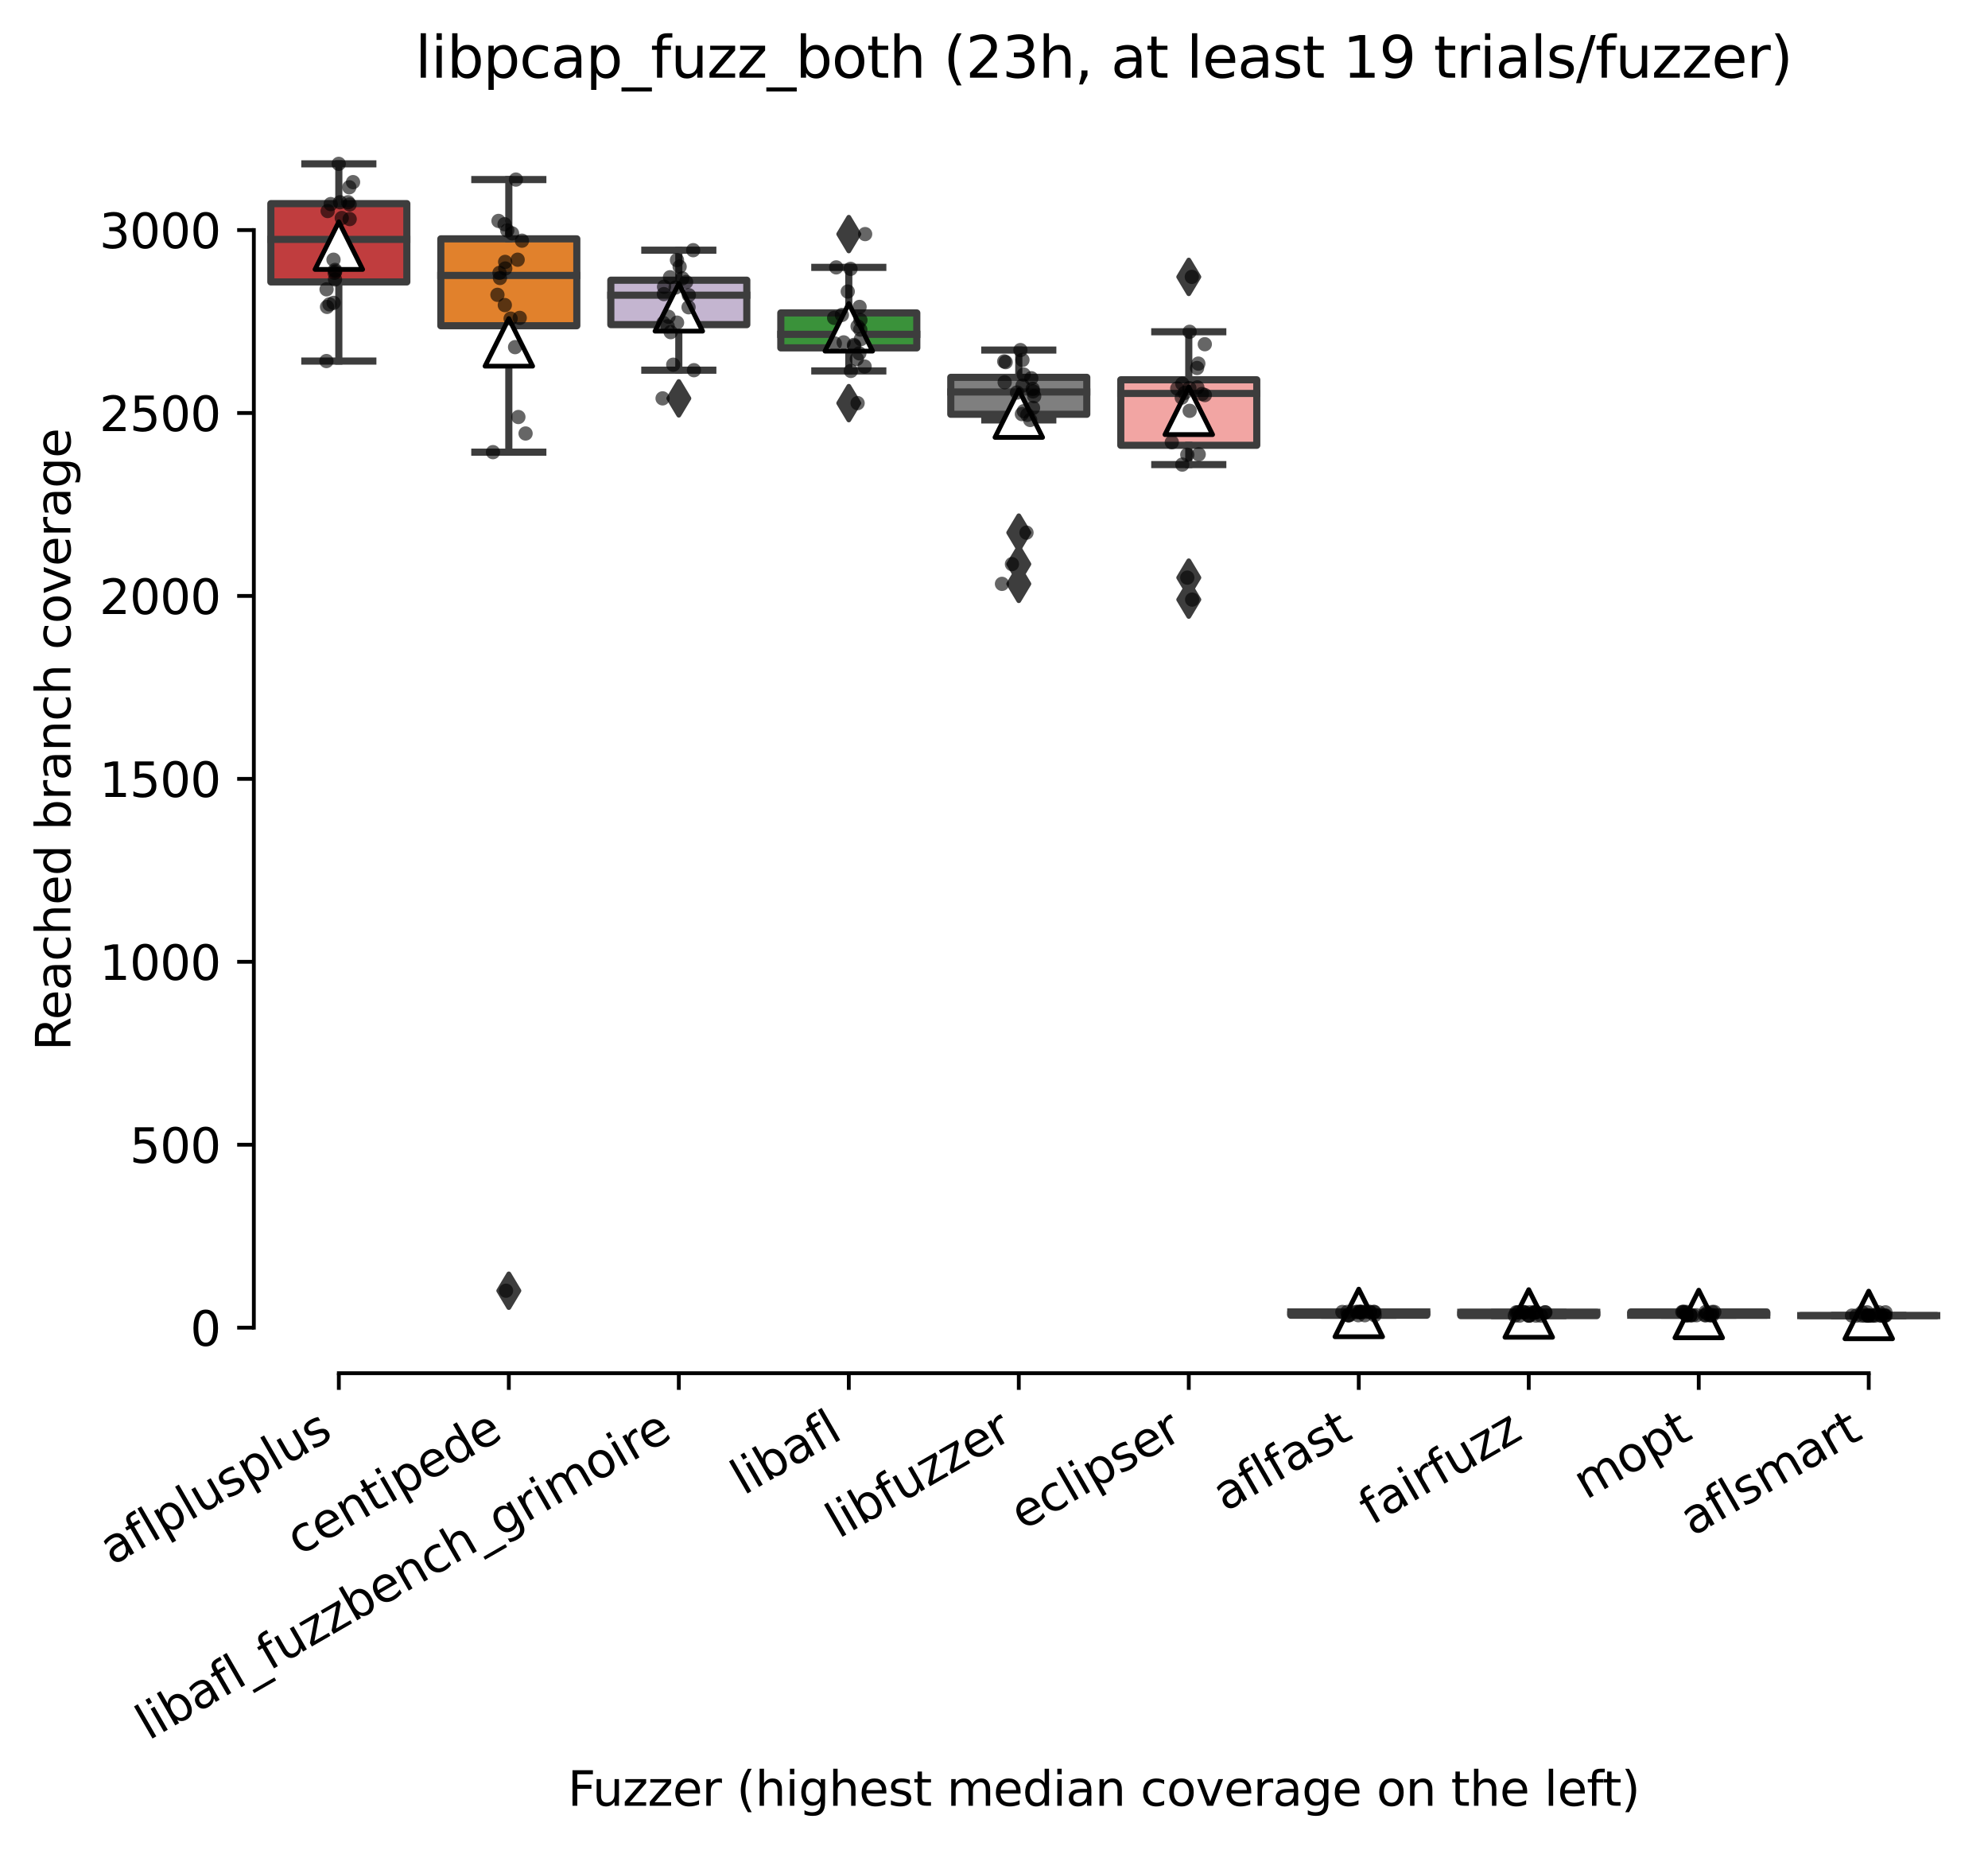 <?xml version="1.0" encoding="utf-8" standalone="no"?>
<!DOCTYPE svg PUBLIC "-//W3C//DTD SVG 1.1//EN"
  "http://www.w3.org/Graphics/SVG/1.1/DTD/svg11.dtd">
<svg xmlns:xlink="http://www.w3.org/1999/xlink" width="417.648pt" height="388.568pt" viewBox="0 0 417.648 388.568" xmlns="http://www.w3.org/2000/svg" version="1.1">
 <defs>
  <style type="text/css">*{stroke-linejoin: round; stroke-linecap: butt}</style>
 </defs>
 <g id="figure_1">
  <g id="patch_1">
   <path d="M 0 388.568 
L 417.648 388.568 
L 417.648 0 
L 0 0 
z
" style="fill: #ffffff"/>
  </g>
  <g id="axes_1">
   <g id="patch_2">
    <path d="M 53.328 288.43 
L 410.448 288.43 
L 410.448 22.318 
L 53.328 22.318 
z
" style="fill: #ffffff"/>
   </g>
   <g id="patch_3">
    <path d="M 56.899 59.217 
L 85.469 59.217 
L 85.469 42.771 
L 56.899 42.771 
L 56.899 59.217 
z
" clip-path="url(#p9117913833)" style="fill: #c03d3e; stroke: #3d3d3d; stroke-width: 1.5; stroke-linejoin: miter"/>
   </g>
   <g id="patch_4">
    <path d="M 92.611 68.42 
L 121.181 68.42 
L 121.181 50.168 
L 92.611 50.168 
L 92.611 68.42 
z
" clip-path="url(#p9117913833)" style="fill: #e1812c; stroke: #3d3d3d; stroke-width: 1.5; stroke-linejoin: miter"/>
   </g>
   <g id="patch_5">
    <path d="M 128.323 68.189 
L 156.893 68.189 
L 156.893 58.852 
L 128.323 58.852 
L 128.323 68.189 
z
" clip-path="url(#p9117913833)" style="fill: #c4b5d0; stroke: #3d3d3d; stroke-width: 1.5; stroke-linejoin: miter"/>
   </g>
   <g id="patch_6">
    <path d="M 164.035 73.069 
L 192.605 73.069 
L 192.605 65.73 
L 164.035 65.73 
L 164.035 73.069 
z
" clip-path="url(#p9117913833)" style="fill: #3a923a; stroke: #3d3d3d; stroke-width: 1.5; stroke-linejoin: miter"/>
   </g>
   <g id="patch_7">
    <path d="M 199.747 87.017 
L 228.317 87.017 
L 228.317 79.255 
L 199.747 79.255 
L 199.747 87.017 
z
" clip-path="url(#p9117913833)" style="fill: #7f7f7f; stroke: #3d3d3d; stroke-width: 1.5; stroke-linejoin: miter"/>
   </g>
   <g id="patch_8">
    <path d="M 235.459 93.53 
L 264.029 93.53 
L 264.029 79.774 
L 235.459 79.774 
L 235.459 93.53 
z
" clip-path="url(#p9117913833)" style="fill: #f2a5a3; stroke: #3d3d3d; stroke-width: 1.5; stroke-linejoin: miter"/>
   </g>
   <g id="patch_9">
    <path d="M 271.171 276.257 
L 299.741 276.257 
L 299.741 275.566 
L 271.171 275.566 
L 271.171 276.257 
z
" clip-path="url(#p9117913833)" style="fill: #9fd495; stroke: #3d3d3d; stroke-width: 1.5; stroke-linejoin: miter"/>
   </g>
   <g id="patch_10">
    <path d="M 306.883 276.334 
L 335.453 276.334 
L 335.453 275.642 
L 306.883 275.642 
L 306.883 276.334 
z
" clip-path="url(#p9117913833)" style="fill: #d684bd; stroke: #3d3d3d; stroke-width: 1.5; stroke-linejoin: miter"/>
   </g>
   <g id="patch_11">
    <path d="M 342.595 276.257 
L 371.165 276.257 
L 371.165 275.566 
L 342.595 275.566 
L 342.595 276.257 
z
" clip-path="url(#p9117913833)" style="fill: #a7d4dc; stroke: #3d3d3d; stroke-width: 1.5; stroke-linejoin: miter"/>
   </g>
   <g id="patch_12">
    <path d="M 378.307 276.334 
L 406.877 276.334 
L 406.877 276.334 
L 378.307 276.334 
L 378.307 276.334 
z
" clip-path="url(#p9117913833)" style="fill: #c7c7c7; stroke: #3d3d3d; stroke-width: 1.5; stroke-linejoin: miter"/>
   </g>
   <g id="matplotlib.axis_1">
    <g id="xtick_1">
     <g id="line2d_1">
      <defs>
       <path id="m6df4c29ae9" d="M 0 0 
L 0 3.5 
" style="stroke: #000000; stroke-width: 0.8"/>
      </defs>
      <g>
       <use xlink:href="#m6df4c29ae9" x="71.184" y="288.43" style="stroke: #000000; stroke-width: 0.8"/>
      </g>
     </g>
     <g id="text_1">
      <!-- aflplusplus -->
      <g transform="translate(23.575 328.897) rotate(-30) scale(0.1 -0.1)">
       <defs>
        <path id="DejaVuSans-61" d="M 2194 1759 
Q 1497 1759 1228 1600 
Q 959 1441 959 1056 
Q 959 750 1161 570 
Q 1363 391 1709 391 
Q 2188 391 2477 730 
Q 2766 1069 2766 1631 
L 2766 1759 
L 2194 1759 
z
M 3341 1997 
L 3341 0 
L 2766 0 
L 2766 531 
Q 2569 213 2275 61 
Q 1981 -91 1556 -91 
Q 1019 -91 701 211 
Q 384 513 384 1019 
Q 384 1609 779 1909 
Q 1175 2209 1959 2209 
L 2766 2209 
L 2766 2266 
Q 2766 2663 2505 2880 
Q 2244 3097 1772 3097 
Q 1472 3097 1187 3025 
Q 903 2953 641 2809 
L 641 3341 
Q 956 3463 1253 3523 
Q 1550 3584 1831 3584 
Q 2591 3584 2966 3190 
Q 3341 2797 3341 1997 
z
" transform="scale(0.016)"/>
        <path id="DejaVuSans-66" d="M 2375 4863 
L 2375 4384 
L 1825 4384 
Q 1516 4384 1395 4259 
Q 1275 4134 1275 3809 
L 1275 3500 
L 2222 3500 
L 2222 3053 
L 1275 3053 
L 1275 0 
L 697 0 
L 697 3053 
L 147 3053 
L 147 3500 
L 697 3500 
L 697 3744 
Q 697 4328 969 4595 
Q 1241 4863 1831 4863 
L 2375 4863 
z
" transform="scale(0.016)"/>
        <path id="DejaVuSans-6c" d="M 603 4863 
L 1178 4863 
L 1178 0 
L 603 0 
L 603 4863 
z
" transform="scale(0.016)"/>
        <path id="DejaVuSans-70" d="M 1159 525 
L 1159 -1331 
L 581 -1331 
L 581 3500 
L 1159 3500 
L 1159 2969 
Q 1341 3281 1617 3432 
Q 1894 3584 2278 3584 
Q 2916 3584 3314 3078 
Q 3713 2572 3713 1747 
Q 3713 922 3314 415 
Q 2916 -91 2278 -91 
Q 1894 -91 1617 61 
Q 1341 213 1159 525 
z
M 3116 1747 
Q 3116 2381 2855 2742 
Q 2594 3103 2138 3103 
Q 1681 3103 1420 2742 
Q 1159 2381 1159 1747 
Q 1159 1113 1420 752 
Q 1681 391 2138 391 
Q 2594 391 2855 752 
Q 3116 1113 3116 1747 
z
" transform="scale(0.016)"/>
        <path id="DejaVuSans-75" d="M 544 1381 
L 544 3500 
L 1119 3500 
L 1119 1403 
Q 1119 906 1312 657 
Q 1506 409 1894 409 
Q 2359 409 2629 706 
Q 2900 1003 2900 1516 
L 2900 3500 
L 3475 3500 
L 3475 0 
L 2900 0 
L 2900 538 
Q 2691 219 2414 64 
Q 2138 -91 1772 -91 
Q 1169 -91 856 284 
Q 544 659 544 1381 
z
M 1991 3584 
L 1991 3584 
z
" transform="scale(0.016)"/>
        <path id="DejaVuSans-73" d="M 2834 3397 
L 2834 2853 
Q 2591 2978 2328 3040 
Q 2066 3103 1784 3103 
Q 1356 3103 1142 2972 
Q 928 2841 928 2578 
Q 928 2378 1081 2264 
Q 1234 2150 1697 2047 
L 1894 2003 
Q 2506 1872 2764 1633 
Q 3022 1394 3022 966 
Q 3022 478 2636 193 
Q 2250 -91 1575 -91 
Q 1294 -91 989 -36 
Q 684 19 347 128 
L 347 722 
Q 666 556 975 473 
Q 1284 391 1588 391 
Q 1994 391 2212 530 
Q 2431 669 2431 922 
Q 2431 1156 2273 1281 
Q 2116 1406 1581 1522 
L 1381 1569 
Q 847 1681 609 1914 
Q 372 2147 372 2553 
Q 372 3047 722 3315 
Q 1072 3584 1716 3584 
Q 2034 3584 2315 3537 
Q 2597 3491 2834 3397 
z
" transform="scale(0.016)"/>
       </defs>
       <use xlink:href="#DejaVuSans-61"/>
       <use xlink:href="#DejaVuSans-66" x="61.279"/>
       <use xlink:href="#DejaVuSans-6c" x="96.484"/>
       <use xlink:href="#DejaVuSans-70" x="124.268"/>
       <use xlink:href="#DejaVuSans-6c" x="187.744"/>
       <use xlink:href="#DejaVuSans-75" x="215.527"/>
       <use xlink:href="#DejaVuSans-73" x="278.906"/>
       <use xlink:href="#DejaVuSans-70" x="331.006"/>
       <use xlink:href="#DejaVuSans-6c" x="394.482"/>
       <use xlink:href="#DejaVuSans-75" x="422.266"/>
       <use xlink:href="#DejaVuSans-73" x="485.645"/>
      </g>
     </g>
    </g>
    <g id="xtick_2">
     <g id="line2d_2">
      <g>
       <use xlink:href="#m6df4c29ae9" x="106.896" y="288.43" style="stroke: #000000; stroke-width: 0.8"/>
      </g>
     </g>
     <g id="text_2">
      <!-- centipede -->
      <g transform="translate(62.823 326.856) rotate(-30) scale(0.1 -0.1)">
       <defs>
        <path id="DejaVuSans-63" d="M 3122 3366 
L 3122 2828 
Q 2878 2963 2633 3030 
Q 2388 3097 2138 3097 
Q 1578 3097 1268 2742 
Q 959 2388 959 1747 
Q 959 1106 1268 751 
Q 1578 397 2138 397 
Q 2388 397 2633 464 
Q 2878 531 3122 666 
L 3122 134 
Q 2881 22 2623 -34 
Q 2366 -91 2075 -91 
Q 1284 -91 818 406 
Q 353 903 353 1747 
Q 353 2603 823 3093 
Q 1294 3584 2113 3584 
Q 2378 3584 2631 3529 
Q 2884 3475 3122 3366 
z
" transform="scale(0.016)"/>
        <path id="DejaVuSans-65" d="M 3597 1894 
L 3597 1613 
L 953 1613 
Q 991 1019 1311 708 
Q 1631 397 2203 397 
Q 2534 397 2845 478 
Q 3156 559 3463 722 
L 3463 178 
Q 3153 47 2828 -22 
Q 2503 -91 2169 -91 
Q 1331 -91 842 396 
Q 353 884 353 1716 
Q 353 2575 817 3079 
Q 1281 3584 2069 3584 
Q 2775 3584 3186 3129 
Q 3597 2675 3597 1894 
z
M 3022 2063 
Q 3016 2534 2758 2815 
Q 2500 3097 2075 3097 
Q 1594 3097 1305 2825 
Q 1016 2553 972 2059 
L 3022 2063 
z
" transform="scale(0.016)"/>
        <path id="DejaVuSans-6e" d="M 3513 2113 
L 3513 0 
L 2938 0 
L 2938 2094 
Q 2938 2591 2744 2837 
Q 2550 3084 2163 3084 
Q 1697 3084 1428 2787 
Q 1159 2491 1159 1978 
L 1159 0 
L 581 0 
L 581 3500 
L 1159 3500 
L 1159 2956 
Q 1366 3272 1645 3428 
Q 1925 3584 2291 3584 
Q 2894 3584 3203 3211 
Q 3513 2838 3513 2113 
z
" transform="scale(0.016)"/>
        <path id="DejaVuSans-74" d="M 1172 4494 
L 1172 3500 
L 2356 3500 
L 2356 3053 
L 1172 3053 
L 1172 1153 
Q 1172 725 1289 603 
Q 1406 481 1766 481 
L 2356 481 
L 2356 0 
L 1766 0 
Q 1100 0 847 248 
Q 594 497 594 1153 
L 594 3053 
L 172 3053 
L 172 3500 
L 594 3500 
L 594 4494 
L 1172 4494 
z
" transform="scale(0.016)"/>
        <path id="DejaVuSans-69" d="M 603 3500 
L 1178 3500 
L 1178 0 
L 603 0 
L 603 3500 
z
M 603 4863 
L 1178 4863 
L 1178 4134 
L 603 4134 
L 603 4863 
z
" transform="scale(0.016)"/>
        <path id="DejaVuSans-64" d="M 2906 2969 
L 2906 4863 
L 3481 4863 
L 3481 0 
L 2906 0 
L 2906 525 
Q 2725 213 2448 61 
Q 2172 -91 1784 -91 
Q 1150 -91 751 415 
Q 353 922 353 1747 
Q 353 2572 751 3078 
Q 1150 3584 1784 3584 
Q 2172 3584 2448 3432 
Q 2725 3281 2906 2969 
z
M 947 1747 
Q 947 1113 1208 752 
Q 1469 391 1925 391 
Q 2381 391 2643 752 
Q 2906 1113 2906 1747 
Q 2906 2381 2643 2742 
Q 2381 3103 1925 3103 
Q 1469 3103 1208 2742 
Q 947 2381 947 1747 
z
" transform="scale(0.016)"/>
       </defs>
       <use xlink:href="#DejaVuSans-63"/>
       <use xlink:href="#DejaVuSans-65" x="54.98"/>
       <use xlink:href="#DejaVuSans-6e" x="116.504"/>
       <use xlink:href="#DejaVuSans-74" x="179.883"/>
       <use xlink:href="#DejaVuSans-69" x="219.092"/>
       <use xlink:href="#DejaVuSans-70" x="246.875"/>
       <use xlink:href="#DejaVuSans-65" x="310.352"/>
       <use xlink:href="#DejaVuSans-64" x="371.875"/>
       <use xlink:href="#DejaVuSans-65" x="435.352"/>
      </g>
     </g>
    </g>
    <g id="xtick_3">
     <g id="line2d_3">
      <g>
       <use xlink:href="#m6df4c29ae9" x="142.608" y="288.43" style="stroke: #000000; stroke-width: 0.8"/>
      </g>
     </g>
     <g id="text_3">
      <!-- libafl_fuzzbench_grimoire -->
      <g transform="translate(31.206 365.648) rotate(-30) scale(0.1 -0.1)">
       <defs>
        <path id="DejaVuSans-62" d="M 3116 1747 
Q 3116 2381 2855 2742 
Q 2594 3103 2138 3103 
Q 1681 3103 1420 2742 
Q 1159 2381 1159 1747 
Q 1159 1113 1420 752 
Q 1681 391 2138 391 
Q 2594 391 2855 752 
Q 3116 1113 3116 1747 
z
M 1159 2969 
Q 1341 3281 1617 3432 
Q 1894 3584 2278 3584 
Q 2916 3584 3314 3078 
Q 3713 2572 3713 1747 
Q 3713 922 3314 415 
Q 2916 -91 2278 -91 
Q 1894 -91 1617 61 
Q 1341 213 1159 525 
L 1159 0 
L 581 0 
L 581 4863 
L 1159 4863 
L 1159 2969 
z
" transform="scale(0.016)"/>
        <path id="DejaVuSans-5f" d="M 3263 -1063 
L 3263 -1509 
L -63 -1509 
L -63 -1063 
L 3263 -1063 
z
" transform="scale(0.016)"/>
        <path id="DejaVuSans-7a" d="M 353 3500 
L 3084 3500 
L 3084 2975 
L 922 459 
L 3084 459 
L 3084 0 
L 275 0 
L 275 525 
L 2438 3041 
L 353 3041 
L 353 3500 
z
" transform="scale(0.016)"/>
        <path id="DejaVuSans-68" d="M 3513 2113 
L 3513 0 
L 2938 0 
L 2938 2094 
Q 2938 2591 2744 2837 
Q 2550 3084 2163 3084 
Q 1697 3084 1428 2787 
Q 1159 2491 1159 1978 
L 1159 0 
L 581 0 
L 581 4863 
L 1159 4863 
L 1159 2956 
Q 1366 3272 1645 3428 
Q 1925 3584 2291 3584 
Q 2894 3584 3203 3211 
Q 3513 2838 3513 2113 
z
" transform="scale(0.016)"/>
        <path id="DejaVuSans-67" d="M 2906 1791 
Q 2906 2416 2648 2759 
Q 2391 3103 1925 3103 
Q 1463 3103 1205 2759 
Q 947 2416 947 1791 
Q 947 1169 1205 825 
Q 1463 481 1925 481 
Q 2391 481 2648 825 
Q 2906 1169 2906 1791 
z
M 3481 434 
Q 3481 -459 3084 -895 
Q 2688 -1331 1869 -1331 
Q 1566 -1331 1297 -1286 
Q 1028 -1241 775 -1147 
L 775 -588 
Q 1028 -725 1275 -790 
Q 1522 -856 1778 -856 
Q 2344 -856 2625 -561 
Q 2906 -266 2906 331 
L 2906 616 
Q 2728 306 2450 153 
Q 2172 0 1784 0 
Q 1141 0 747 490 
Q 353 981 353 1791 
Q 353 2603 747 3093 
Q 1141 3584 1784 3584 
Q 2172 3584 2450 3431 
Q 2728 3278 2906 2969 
L 2906 3500 
L 3481 3500 
L 3481 434 
z
" transform="scale(0.016)"/>
        <path id="DejaVuSans-72" d="M 2631 2963 
Q 2534 3019 2420 3045 
Q 2306 3072 2169 3072 
Q 1681 3072 1420 2755 
Q 1159 2438 1159 1844 
L 1159 0 
L 581 0 
L 581 3500 
L 1159 3500 
L 1159 2956 
Q 1341 3275 1631 3429 
Q 1922 3584 2338 3584 
Q 2397 3584 2469 3576 
Q 2541 3569 2628 3553 
L 2631 2963 
z
" transform="scale(0.016)"/>
        <path id="DejaVuSans-6d" d="M 3328 2828 
Q 3544 3216 3844 3400 
Q 4144 3584 4550 3584 
Q 5097 3584 5394 3201 
Q 5691 2819 5691 2113 
L 5691 0 
L 5113 0 
L 5113 2094 
Q 5113 2597 4934 2840 
Q 4756 3084 4391 3084 
Q 3944 3084 3684 2787 
Q 3425 2491 3425 1978 
L 3425 0 
L 2847 0 
L 2847 2094 
Q 2847 2600 2669 2842 
Q 2491 3084 2119 3084 
Q 1678 3084 1418 2786 
Q 1159 2488 1159 1978 
L 1159 0 
L 581 0 
L 581 3500 
L 1159 3500 
L 1159 2956 
Q 1356 3278 1631 3431 
Q 1906 3584 2284 3584 
Q 2666 3584 2933 3390 
Q 3200 3197 3328 2828 
z
" transform="scale(0.016)"/>
        <path id="DejaVuSans-6f" d="M 1959 3097 
Q 1497 3097 1228 2736 
Q 959 2375 959 1747 
Q 959 1119 1226 758 
Q 1494 397 1959 397 
Q 2419 397 2687 759 
Q 2956 1122 2956 1747 
Q 2956 2369 2687 2733 
Q 2419 3097 1959 3097 
z
M 1959 3584 
Q 2709 3584 3137 3096 
Q 3566 2609 3566 1747 
Q 3566 888 3137 398 
Q 2709 -91 1959 -91 
Q 1206 -91 779 398 
Q 353 888 353 1747 
Q 353 2609 779 3096 
Q 1206 3584 1959 3584 
z
" transform="scale(0.016)"/>
       </defs>
       <use xlink:href="#DejaVuSans-6c"/>
       <use xlink:href="#DejaVuSans-69" x="27.783"/>
       <use xlink:href="#DejaVuSans-62" x="55.566"/>
       <use xlink:href="#DejaVuSans-61" x="119.043"/>
       <use xlink:href="#DejaVuSans-66" x="180.322"/>
       <use xlink:href="#DejaVuSans-6c" x="215.527"/>
       <use xlink:href="#DejaVuSans-5f" x="243.311"/>
       <use xlink:href="#DejaVuSans-66" x="293.311"/>
       <use xlink:href="#DejaVuSans-75" x="328.516"/>
       <use xlink:href="#DejaVuSans-7a" x="391.895"/>
       <use xlink:href="#DejaVuSans-7a" x="444.385"/>
       <use xlink:href="#DejaVuSans-62" x="496.875"/>
       <use xlink:href="#DejaVuSans-65" x="560.352"/>
       <use xlink:href="#DejaVuSans-6e" x="621.875"/>
       <use xlink:href="#DejaVuSans-63" x="685.254"/>
       <use xlink:href="#DejaVuSans-68" x="740.234"/>
       <use xlink:href="#DejaVuSans-5f" x="803.613"/>
       <use xlink:href="#DejaVuSans-67" x="853.613"/>
       <use xlink:href="#DejaVuSans-72" x="917.09"/>
       <use xlink:href="#DejaVuSans-69" x="958.203"/>
       <use xlink:href="#DejaVuSans-6d" x="985.986"/>
       <use xlink:href="#DejaVuSans-6f" x="1083.398"/>
       <use xlink:href="#DejaVuSans-69" x="1144.58"/>
       <use xlink:href="#DejaVuSans-72" x="1172.363"/>
       <use xlink:href="#DejaVuSans-65" x="1211.227"/>
      </g>
     </g>
    </g>
    <g id="xtick_4">
     <g id="line2d_4">
      <g>
       <use xlink:href="#m6df4c29ae9" x="178.32" y="288.43" style="stroke: #000000; stroke-width: 0.8"/>
      </g>
     </g>
     <g id="text_4">
      <!-- libafl -->
      <g transform="translate(156.209 314.176) rotate(-30) scale(0.1 -0.1)">
       <use xlink:href="#DejaVuSans-6c"/>
       <use xlink:href="#DejaVuSans-69" x="27.783"/>
       <use xlink:href="#DejaVuSans-62" x="55.566"/>
       <use xlink:href="#DejaVuSans-61" x="119.043"/>
       <use xlink:href="#DejaVuSans-66" x="180.322"/>
       <use xlink:href="#DejaVuSans-6c" x="215.527"/>
      </g>
     </g>
    </g>
    <g id="xtick_5">
     <g id="line2d_5">
      <g>
       <use xlink:href="#m6df4c29ae9" x="214.032" y="288.43" style="stroke: #000000; stroke-width: 0.8"/>
      </g>
     </g>
     <g id="text_5">
      <!-- libfuzzer -->
      <g transform="translate(176.166 323.272) rotate(-30) scale(0.1 -0.1)">
       <use xlink:href="#DejaVuSans-6c"/>
       <use xlink:href="#DejaVuSans-69" x="27.783"/>
       <use xlink:href="#DejaVuSans-62" x="55.566"/>
       <use xlink:href="#DejaVuSans-66" x="119.043"/>
       <use xlink:href="#DejaVuSans-75" x="154.248"/>
       <use xlink:href="#DejaVuSans-7a" x="217.627"/>
       <use xlink:href="#DejaVuSans-7a" x="270.117"/>
       <use xlink:href="#DejaVuSans-65" x="322.607"/>
       <use xlink:href="#DejaVuSans-72" x="384.131"/>
      </g>
     </g>
    </g>
    <g id="xtick_6">
     <g id="line2d_6">
      <g>
       <use xlink:href="#m6df4c29ae9" x="249.744" y="288.43" style="stroke: #000000; stroke-width: 0.8"/>
      </g>
     </g>
     <g id="text_6">
      <!-- eclipser -->
      <g transform="translate(214.904 321.525) rotate(-30) scale(0.1 -0.1)">
       <use xlink:href="#DejaVuSans-65"/>
       <use xlink:href="#DejaVuSans-63" x="61.523"/>
       <use xlink:href="#DejaVuSans-6c" x="116.504"/>
       <use xlink:href="#DejaVuSans-69" x="144.287"/>
       <use xlink:href="#DejaVuSans-70" x="172.07"/>
       <use xlink:href="#DejaVuSans-73" x="235.547"/>
       <use xlink:href="#DejaVuSans-65" x="287.646"/>
       <use xlink:href="#DejaVuSans-72" x="349.17"/>
      </g>
     </g>
    </g>
    <g id="xtick_7">
     <g id="line2d_7">
      <g>
       <use xlink:href="#m6df4c29ae9" x="285.456" y="288.43" style="stroke: #000000; stroke-width: 0.8"/>
      </g>
     </g>
     <g id="text_7">
      <!-- aflfast -->
      <g transform="translate(257.392 317.613) rotate(-30) scale(0.1 -0.1)">
       <use xlink:href="#DejaVuSans-61"/>
       <use xlink:href="#DejaVuSans-66" x="61.279"/>
       <use xlink:href="#DejaVuSans-6c" x="96.484"/>
       <use xlink:href="#DejaVuSans-66" x="124.268"/>
       <use xlink:href="#DejaVuSans-61" x="159.473"/>
       <use xlink:href="#DejaVuSans-73" x="220.752"/>
       <use xlink:href="#DejaVuSans-74" x="272.852"/>
      </g>
     </g>
    </g>
    <g id="xtick_8">
     <g id="line2d_8">
      <g>
       <use xlink:href="#m6df4c29ae9" x="321.168" y="288.43" style="stroke: #000000; stroke-width: 0.8"/>
      </g>
     </g>
     <g id="text_8">
      <!-- fairfuzz -->
      <g transform="translate(288.179 320.457) rotate(-30) scale(0.1 -0.1)">
       <use xlink:href="#DejaVuSans-66"/>
       <use xlink:href="#DejaVuSans-61" x="35.205"/>
       <use xlink:href="#DejaVuSans-69" x="96.484"/>
       <use xlink:href="#DejaVuSans-72" x="124.268"/>
       <use xlink:href="#DejaVuSans-66" x="165.381"/>
       <use xlink:href="#DejaVuSans-75" x="200.586"/>
       <use xlink:href="#DejaVuSans-7a" x="263.965"/>
       <use xlink:href="#DejaVuSans-7a" x="316.455"/>
      </g>
     </g>
    </g>
    <g id="xtick_9">
     <g id="line2d_9">
      <g>
       <use xlink:href="#m6df4c29ae9" x="356.88" y="288.43" style="stroke: #000000; stroke-width: 0.8"/>
      </g>
     </g>
     <g id="text_9">
      <!-- mopt -->
      <g transform="translate(333.213 315.075) rotate(-30) scale(0.1 -0.1)">
       <use xlink:href="#DejaVuSans-6d"/>
       <use xlink:href="#DejaVuSans-6f" x="97.412"/>
       <use xlink:href="#DejaVuSans-70" x="158.594"/>
       <use xlink:href="#DejaVuSans-74" x="222.07"/>
      </g>
     </g>
    </g>
    <g id="xtick_10">
     <g id="line2d_10">
      <g>
       <use xlink:href="#m6df4c29ae9" x="392.592" y="288.43" style="stroke: #000000; stroke-width: 0.8"/>
      </g>
     </g>
     <g id="text_10">
      <!-- aflsmart -->
      <g transform="translate(355.581 322.779) rotate(-30) scale(0.1 -0.1)">
       <use xlink:href="#DejaVuSans-61"/>
       <use xlink:href="#DejaVuSans-66" x="61.279"/>
       <use xlink:href="#DejaVuSans-6c" x="96.484"/>
       <use xlink:href="#DejaVuSans-73" x="124.268"/>
       <use xlink:href="#DejaVuSans-6d" x="176.367"/>
       <use xlink:href="#DejaVuSans-61" x="273.779"/>
       <use xlink:href="#DejaVuSans-72" x="335.059"/>
       <use xlink:href="#DejaVuSans-74" x="376.172"/>
      </g>
     </g>
    </g>
    <g id="text_11">
     <!-- Fuzzer (highest median coverage on the left) -->
     <g transform="translate(119.27 379.288) scale(0.1 -0.1)">
      <defs>
       <path id="DejaVuSans-46" d="M 628 4666 
L 3309 4666 
L 3309 4134 
L 1259 4134 
L 1259 2759 
L 3109 2759 
L 3109 2228 
L 1259 2228 
L 1259 0 
L 628 0 
L 628 4666 
z
" transform="scale(0.016)"/>
       <path id="DejaVuSans-20" transform="scale(0.016)"/>
       <path id="DejaVuSans-28" d="M 1984 4856 
Q 1566 4138 1362 3434 
Q 1159 2731 1159 2009 
Q 1159 1288 1364 580 
Q 1569 -128 1984 -844 
L 1484 -844 
Q 1016 -109 783 600 
Q 550 1309 550 2009 
Q 550 2706 781 3412 
Q 1013 4119 1484 4856 
L 1984 4856 
z
" transform="scale(0.016)"/>
       <path id="DejaVuSans-76" d="M 191 3500 
L 800 3500 
L 1894 563 
L 2988 3500 
L 3597 3500 
L 2284 0 
L 1503 0 
L 191 3500 
z
" transform="scale(0.016)"/>
       <path id="DejaVuSans-29" d="M 513 4856 
L 1013 4856 
Q 1481 4119 1714 3412 
Q 1947 2706 1947 2009 
Q 1947 1309 1714 600 
Q 1481 -109 1013 -844 
L 513 -844 
Q 928 -128 1133 580 
Q 1338 1288 1338 2009 
Q 1338 2731 1133 3434 
Q 928 4138 513 4856 
z
" transform="scale(0.016)"/>
      </defs>
      <use xlink:href="#DejaVuSans-46"/>
      <use xlink:href="#DejaVuSans-75" x="52.02"/>
      <use xlink:href="#DejaVuSans-7a" x="115.398"/>
      <use xlink:href="#DejaVuSans-7a" x="167.889"/>
      <use xlink:href="#DejaVuSans-65" x="220.379"/>
      <use xlink:href="#DejaVuSans-72" x="281.902"/>
      <use xlink:href="#DejaVuSans-20" x="323.016"/>
      <use xlink:href="#DejaVuSans-28" x="354.803"/>
      <use xlink:href="#DejaVuSans-68" x="393.816"/>
      <use xlink:href="#DejaVuSans-69" x="457.195"/>
      <use xlink:href="#DejaVuSans-67" x="484.979"/>
      <use xlink:href="#DejaVuSans-68" x="548.455"/>
      <use xlink:href="#DejaVuSans-65" x="611.834"/>
      <use xlink:href="#DejaVuSans-73" x="673.357"/>
      <use xlink:href="#DejaVuSans-74" x="725.457"/>
      <use xlink:href="#DejaVuSans-20" x="764.666"/>
      <use xlink:href="#DejaVuSans-6d" x="796.453"/>
      <use xlink:href="#DejaVuSans-65" x="893.865"/>
      <use xlink:href="#DejaVuSans-64" x="955.389"/>
      <use xlink:href="#DejaVuSans-69" x="1018.865"/>
      <use xlink:href="#DejaVuSans-61" x="1046.648"/>
      <use xlink:href="#DejaVuSans-6e" x="1107.928"/>
      <use xlink:href="#DejaVuSans-20" x="1171.307"/>
      <use xlink:href="#DejaVuSans-63" x="1203.094"/>
      <use xlink:href="#DejaVuSans-6f" x="1258.074"/>
      <use xlink:href="#DejaVuSans-76" x="1319.256"/>
      <use xlink:href="#DejaVuSans-65" x="1378.436"/>
      <use xlink:href="#DejaVuSans-72" x="1439.959"/>
      <use xlink:href="#DejaVuSans-61" x="1481.072"/>
      <use xlink:href="#DejaVuSans-67" x="1542.352"/>
      <use xlink:href="#DejaVuSans-65" x="1605.828"/>
      <use xlink:href="#DejaVuSans-20" x="1667.352"/>
      <use xlink:href="#DejaVuSans-6f" x="1699.139"/>
      <use xlink:href="#DejaVuSans-6e" x="1760.32"/>
      <use xlink:href="#DejaVuSans-20" x="1823.699"/>
      <use xlink:href="#DejaVuSans-74" x="1855.486"/>
      <use xlink:href="#DejaVuSans-68" x="1894.695"/>
      <use xlink:href="#DejaVuSans-65" x="1958.074"/>
      <use xlink:href="#DejaVuSans-20" x="2019.598"/>
      <use xlink:href="#DejaVuSans-6c" x="2051.385"/>
      <use xlink:href="#DejaVuSans-65" x="2079.168"/>
      <use xlink:href="#DejaVuSans-66" x="2140.691"/>
      <use xlink:href="#DejaVuSans-74" x="2174.146"/>
      <use xlink:href="#DejaVuSans-29" x="2213.355"/>
     </g>
    </g>
   </g>
   <g id="matplotlib.axis_2">
    <g id="ytick_1">
     <g id="line2d_11">
      <defs>
       <path id="m6ce1db06dd" d="M 0 0 
L -3.5 0 
" style="stroke: #000000; stroke-width: 0.8"/>
      </defs>
      <g>
       <use xlink:href="#m6ce1db06dd" x="53.328" y="278.87" style="stroke: #000000; stroke-width: 0.8"/>
      </g>
     </g>
     <g id="text_12">
      <!-- 0 -->
      <g transform="translate(39.966 282.669) scale(0.1 -0.1)">
       <defs>
        <path id="DejaVuSans-30" d="M 2034 4250 
Q 1547 4250 1301 3770 
Q 1056 3291 1056 2328 
Q 1056 1369 1301 889 
Q 1547 409 2034 409 
Q 2525 409 2770 889 
Q 3016 1369 3016 2328 
Q 3016 3291 2770 3770 
Q 2525 4250 2034 4250 
z
M 2034 4750 
Q 2819 4750 3233 4129 
Q 3647 3509 3647 2328 
Q 3647 1150 3233 529 
Q 2819 -91 2034 -91 
Q 1250 -91 836 529 
Q 422 1150 422 2328 
Q 422 3509 836 4129 
Q 1250 4750 2034 4750 
z
" transform="scale(0.016)"/>
       </defs>
       <use xlink:href="#DejaVuSans-30"/>
      </g>
     </g>
    </g>
    <g id="ytick_2">
     <g id="line2d_12">
      <g>
       <use xlink:href="#m6ce1db06dd" x="53.328" y="240.446" style="stroke: #000000; stroke-width: 0.8"/>
      </g>
     </g>
     <g id="text_13">
      <!-- 500 -->
      <g transform="translate(27.241 244.245) scale(0.1 -0.1)">
       <defs>
        <path id="DejaVuSans-35" d="M 691 4666 
L 3169 4666 
L 3169 4134 
L 1269 4134 
L 1269 2991 
Q 1406 3038 1543 3061 
Q 1681 3084 1819 3084 
Q 2600 3084 3056 2656 
Q 3513 2228 3513 1497 
Q 3513 744 3044 326 
Q 2575 -91 1722 -91 
Q 1428 -91 1123 -41 
Q 819 9 494 109 
L 494 744 
Q 775 591 1075 516 
Q 1375 441 1709 441 
Q 2250 441 2565 725 
Q 2881 1009 2881 1497 
Q 2881 1984 2565 2268 
Q 2250 2553 1709 2553 
Q 1456 2553 1204 2497 
Q 953 2441 691 2322 
L 691 4666 
z
" transform="scale(0.016)"/>
       </defs>
       <use xlink:href="#DejaVuSans-35"/>
       <use xlink:href="#DejaVuSans-30" x="63.623"/>
       <use xlink:href="#DejaVuSans-30" x="127.246"/>
      </g>
     </g>
    </g>
    <g id="ytick_3">
     <g id="line2d_13">
      <g>
       <use xlink:href="#m6ce1db06dd" x="53.328" y="202.021" style="stroke: #000000; stroke-width: 0.8"/>
      </g>
     </g>
     <g id="text_14">
      <!-- 1000 -->
      <g transform="translate(20.878 205.821) scale(0.1 -0.1)">
       <defs>
        <path id="DejaVuSans-31" d="M 794 531 
L 1825 531 
L 1825 4091 
L 703 3866 
L 703 4441 
L 1819 4666 
L 2450 4666 
L 2450 531 
L 3481 531 
L 3481 0 
L 794 0 
L 794 531 
z
" transform="scale(0.016)"/>
       </defs>
       <use xlink:href="#DejaVuSans-31"/>
       <use xlink:href="#DejaVuSans-30" x="63.623"/>
       <use xlink:href="#DejaVuSans-30" x="127.246"/>
       <use xlink:href="#DejaVuSans-30" x="190.869"/>
      </g>
     </g>
    </g>
    <g id="ytick_4">
     <g id="line2d_14">
      <g>
       <use xlink:href="#m6ce1db06dd" x="53.328" y="163.597" style="stroke: #000000; stroke-width: 0.8"/>
      </g>
     </g>
     <g id="text_15">
      <!-- 1500 -->
      <g transform="translate(20.878 167.396) scale(0.1 -0.1)">
       <use xlink:href="#DejaVuSans-31"/>
       <use xlink:href="#DejaVuSans-35" x="63.623"/>
       <use xlink:href="#DejaVuSans-30" x="127.246"/>
       <use xlink:href="#DejaVuSans-30" x="190.869"/>
      </g>
     </g>
    </g>
    <g id="ytick_5">
     <g id="line2d_15">
      <g>
       <use xlink:href="#m6ce1db06dd" x="53.328" y="125.173" style="stroke: #000000; stroke-width: 0.8"/>
      </g>
     </g>
     <g id="text_16">
      <!-- 2000 -->
      <g transform="translate(20.878 128.972) scale(0.1 -0.1)">
       <defs>
        <path id="DejaVuSans-32" d="M 1228 531 
L 3431 531 
L 3431 0 
L 469 0 
L 469 531 
Q 828 903 1448 1529 
Q 2069 2156 2228 2338 
Q 2531 2678 2651 2914 
Q 2772 3150 2772 3378 
Q 2772 3750 2511 3984 
Q 2250 4219 1831 4219 
Q 1534 4219 1204 4116 
Q 875 4013 500 3803 
L 500 4441 
Q 881 4594 1212 4672 
Q 1544 4750 1819 4750 
Q 2544 4750 2975 4387 
Q 3406 4025 3406 3419 
Q 3406 3131 3298 2873 
Q 3191 2616 2906 2266 
Q 2828 2175 2409 1742 
Q 1991 1309 1228 531 
z
" transform="scale(0.016)"/>
       </defs>
       <use xlink:href="#DejaVuSans-32"/>
       <use xlink:href="#DejaVuSans-30" x="63.623"/>
       <use xlink:href="#DejaVuSans-30" x="127.246"/>
       <use xlink:href="#DejaVuSans-30" x="190.869"/>
      </g>
     </g>
    </g>
    <g id="ytick_6">
     <g id="line2d_16">
      <g>
       <use xlink:href="#m6ce1db06dd" x="53.328" y="86.748" style="stroke: #000000; stroke-width: 0.8"/>
      </g>
     </g>
     <g id="text_17">
      <!-- 2500 -->
      <g transform="translate(20.878 90.547) scale(0.1 -0.1)">
       <use xlink:href="#DejaVuSans-32"/>
       <use xlink:href="#DejaVuSans-35" x="63.623"/>
       <use xlink:href="#DejaVuSans-30" x="127.246"/>
       <use xlink:href="#DejaVuSans-30" x="190.869"/>
      </g>
     </g>
    </g>
    <g id="ytick_7">
     <g id="line2d_17">
      <g>
       <use xlink:href="#m6ce1db06dd" x="53.328" y="48.324" style="stroke: #000000; stroke-width: 0.8"/>
      </g>
     </g>
     <g id="text_18">
      <!-- 3000 -->
      <g transform="translate(20.878 52.123) scale(0.1 -0.1)">
       <defs>
        <path id="DejaVuSans-33" d="M 2597 2516 
Q 3050 2419 3304 2112 
Q 3559 1806 3559 1356 
Q 3559 666 3084 287 
Q 2609 -91 1734 -91 
Q 1441 -91 1130 -33 
Q 819 25 488 141 
L 488 750 
Q 750 597 1062 519 
Q 1375 441 1716 441 
Q 2309 441 2620 675 
Q 2931 909 2931 1356 
Q 2931 1769 2642 2001 
Q 2353 2234 1838 2234 
L 1294 2234 
L 1294 2753 
L 1863 2753 
Q 2328 2753 2575 2939 
Q 2822 3125 2822 3475 
Q 2822 3834 2567 4026 
Q 2313 4219 1838 4219 
Q 1578 4219 1281 4162 
Q 984 4106 628 3988 
L 628 4550 
Q 988 4650 1302 4700 
Q 1616 4750 1894 4750 
Q 2613 4750 3031 4423 
Q 3450 4097 3450 3541 
Q 3450 3153 3228 2886 
Q 3006 2619 2597 2516 
z
" transform="scale(0.016)"/>
       </defs>
       <use xlink:href="#DejaVuSans-33"/>
       <use xlink:href="#DejaVuSans-30" x="63.623"/>
       <use xlink:href="#DejaVuSans-30" x="127.246"/>
       <use xlink:href="#DejaVuSans-30" x="190.869"/>
      </g>
     </g>
    </g>
    <g id="text_19">
     <!-- Reached branch coverage -->
     <g transform="translate(14.798 220.706) rotate(-90) scale(0.1 -0.1)">
      <defs>
       <path id="DejaVuSans-52" d="M 2841 2188 
Q 3044 2119 3236 1894 
Q 3428 1669 3622 1275 
L 4263 0 
L 3584 0 
L 2988 1197 
Q 2756 1666 2539 1819 
Q 2322 1972 1947 1972 
L 1259 1972 
L 1259 0 
L 628 0 
L 628 4666 
L 2053 4666 
Q 2853 4666 3247 4331 
Q 3641 3997 3641 3322 
Q 3641 2881 3436 2590 
Q 3231 2300 2841 2188 
z
M 1259 4147 
L 1259 2491 
L 2053 2491 
Q 2509 2491 2742 2702 
Q 2975 2913 2975 3322 
Q 2975 3731 2742 3939 
Q 2509 4147 2053 4147 
L 1259 4147 
z
" transform="scale(0.016)"/>
      </defs>
      <use xlink:href="#DejaVuSans-52"/>
      <use xlink:href="#DejaVuSans-65" x="64.982"/>
      <use xlink:href="#DejaVuSans-61" x="126.506"/>
      <use xlink:href="#DejaVuSans-63" x="187.785"/>
      <use xlink:href="#DejaVuSans-68" x="242.766"/>
      <use xlink:href="#DejaVuSans-65" x="306.145"/>
      <use xlink:href="#DejaVuSans-64" x="367.668"/>
      <use xlink:href="#DejaVuSans-20" x="431.145"/>
      <use xlink:href="#DejaVuSans-62" x="462.932"/>
      <use xlink:href="#DejaVuSans-72" x="526.408"/>
      <use xlink:href="#DejaVuSans-61" x="567.521"/>
      <use xlink:href="#DejaVuSans-6e" x="628.801"/>
      <use xlink:href="#DejaVuSans-63" x="692.18"/>
      <use xlink:href="#DejaVuSans-68" x="747.16"/>
      <use xlink:href="#DejaVuSans-20" x="810.539"/>
      <use xlink:href="#DejaVuSans-63" x="842.326"/>
      <use xlink:href="#DejaVuSans-6f" x="897.307"/>
      <use xlink:href="#DejaVuSans-76" x="958.488"/>
      <use xlink:href="#DejaVuSans-65" x="1017.668"/>
      <use xlink:href="#DejaVuSans-72" x="1079.191"/>
      <use xlink:href="#DejaVuSans-61" x="1120.305"/>
      <use xlink:href="#DejaVuSans-67" x="1181.584"/>
      <use xlink:href="#DejaVuSans-65" x="1245.061"/>
     </g>
    </g>
   </g>
   <g id="line2d_18">
    <path d="M 71.184 59.217 
L 71.184 75.836 
" clip-path="url(#p9117913833)" style="fill: none; stroke: #3d3d3d; stroke-width: 1.5; stroke-linecap: square"/>
   </g>
   <g id="line2d_19">
    <path d="M 71.184 42.771 
L 71.184 34.414 
" clip-path="url(#p9117913833)" style="fill: none; stroke: #3d3d3d; stroke-width: 1.5; stroke-linecap: square"/>
   </g>
   <g id="line2d_20">
    <path d="M 64.042 75.836 
L 78.327 75.836 
" clip-path="url(#p9117913833)" style="fill: none; stroke: #3d3d3d; stroke-width: 1.5; stroke-linecap: square"/>
   </g>
   <g id="line2d_21">
    <path d="M 64.042 34.414 
L 78.327 34.414 
" clip-path="url(#p9117913833)" style="fill: none; stroke: #3d3d3d; stroke-width: 1.5; stroke-linecap: square"/>
   </g>
   <g id="line2d_22"/>
   <g id="line2d_23">
    <path d="M 106.896 68.42 
L 106.896 94.971 
" clip-path="url(#p9117913833)" style="fill: none; stroke: #3d3d3d; stroke-width: 1.5; stroke-linecap: square"/>
   </g>
   <g id="line2d_24">
    <path d="M 106.896 50.168 
L 106.896 37.719 
" clip-path="url(#p9117913833)" style="fill: none; stroke: #3d3d3d; stroke-width: 1.5; stroke-linecap: square"/>
   </g>
   <g id="line2d_25">
    <path d="M 99.754 94.971 
L 114.039 94.971 
" clip-path="url(#p9117913833)" style="fill: none; stroke: #3d3d3d; stroke-width: 1.5; stroke-linecap: square"/>
   </g>
   <g id="line2d_26">
    <path d="M 99.754 37.719 
L 114.039 37.719 
" clip-path="url(#p9117913833)" style="fill: none; stroke: #3d3d3d; stroke-width: 1.5; stroke-linecap: square"/>
   </g>
   <g id="line2d_27">
    <defs>
     <path id="mb5ef06e37d" d="M -0 3.536 
L 2.121 0 
L -0 -3.536 
L -2.121 -0 
z
" style="stroke: #3d3d3d; stroke-linejoin: miter"/>
    </defs>
    <g clip-path="url(#p9117913833)">
     <use xlink:href="#mb5ef06e37d" x="106.896" y="271.108" style="fill: #3d3d3d; stroke: #3d3d3d; stroke-linejoin: miter"/>
    </g>
   </g>
   <g id="line2d_28">
    <path d="M 142.608 68.189 
L 142.608 77.757 
" clip-path="url(#p9117913833)" style="fill: none; stroke: #3d3d3d; stroke-width: 1.5; stroke-linecap: square"/>
   </g>
   <g id="line2d_29">
    <path d="M 142.608 58.852 
L 142.608 52.55 
" clip-path="url(#p9117913833)" style="fill: none; stroke: #3d3d3d; stroke-width: 1.5; stroke-linecap: square"/>
   </g>
   <g id="line2d_30">
    <path d="M 135.466 77.757 
L 149.751 77.757 
" clip-path="url(#p9117913833)" style="fill: none; stroke: #3d3d3d; stroke-width: 1.5; stroke-linecap: square"/>
   </g>
   <g id="line2d_31">
    <path d="M 135.466 52.55 
L 149.751 52.55 
" clip-path="url(#p9117913833)" style="fill: none; stroke: #3d3d3d; stroke-width: 1.5; stroke-linecap: square"/>
   </g>
   <g id="line2d_32">
    <g clip-path="url(#p9117913833)">
     <use xlink:href="#mb5ef06e37d" x="142.608" y="83.674" style="fill: #3d3d3d; stroke: #3d3d3d; stroke-linejoin: miter"/>
    </g>
   </g>
   <g id="line2d_33">
    <path d="M 178.32 73.069 
L 178.32 77.911 
" clip-path="url(#p9117913833)" style="fill: none; stroke: #3d3d3d; stroke-width: 1.5; stroke-linecap: square"/>
   </g>
   <g id="line2d_34">
    <path d="M 178.32 65.73 
L 178.32 56.162 
" clip-path="url(#p9117913833)" style="fill: none; stroke: #3d3d3d; stroke-width: 1.5; stroke-linecap: square"/>
   </g>
   <g id="line2d_35">
    <path d="M 171.178 77.911 
L 185.463 77.911 
" clip-path="url(#p9117913833)" style="fill: none; stroke: #3d3d3d; stroke-width: 1.5; stroke-linecap: square"/>
   </g>
   <g id="line2d_36">
    <path d="M 171.178 56.162 
L 185.463 56.162 
" clip-path="url(#p9117913833)" style="fill: none; stroke: #3d3d3d; stroke-width: 1.5; stroke-linecap: square"/>
   </g>
   <g id="line2d_37">
    <g clip-path="url(#p9117913833)">
     <use xlink:href="#mb5ef06e37d" x="178.32" y="84.673" style="fill: #3d3d3d; stroke: #3d3d3d; stroke-linejoin: miter"/>
     <use xlink:href="#mb5ef06e37d" x="178.32" y="49.169" style="fill: #3d3d3d; stroke: #3d3d3d; stroke-linejoin: miter"/>
    </g>
   </g>
   <g id="line2d_38">
    <path d="M 214.032 87.017 
L 214.032 88.208 
" clip-path="url(#p9117913833)" style="fill: none; stroke: #3d3d3d; stroke-width: 1.5; stroke-linecap: square"/>
   </g>
   <g id="line2d_39">
    <path d="M 214.032 79.255 
L 214.032 73.53 
" clip-path="url(#p9117913833)" style="fill: none; stroke: #3d3d3d; stroke-width: 1.5; stroke-linecap: square"/>
   </g>
   <g id="line2d_40">
    <path d="M 206.89 88.208 
L 221.175 88.208 
" clip-path="url(#p9117913833)" style="fill: none; stroke: #3d3d3d; stroke-width: 1.5; stroke-linecap: square"/>
   </g>
   <g id="line2d_41">
    <path d="M 206.89 73.53 
L 221.175 73.53 
" clip-path="url(#p9117913833)" style="fill: none; stroke: #3d3d3d; stroke-width: 1.5; stroke-linecap: square"/>
   </g>
   <g id="line2d_42">
    <g clip-path="url(#p9117913833)">
     <use xlink:href="#mb5ef06e37d" x="214.032" y="118.487" style="fill: #3d3d3d; stroke: #3d3d3d; stroke-linejoin: miter"/>
     <use xlink:href="#mb5ef06e37d" x="214.032" y="111.878" style="fill: #3d3d3d; stroke: #3d3d3d; stroke-linejoin: miter"/>
     <use xlink:href="#mb5ef06e37d" x="214.032" y="122.637" style="fill: #3d3d3d; stroke: #3d3d3d; stroke-linejoin: miter"/>
    </g>
   </g>
   <g id="line2d_43">
    <path d="M 249.744 93.53 
L 249.744 97.584 
" clip-path="url(#p9117913833)" style="fill: none; stroke: #3d3d3d; stroke-width: 1.5; stroke-linecap: square"/>
   </g>
   <g id="line2d_44">
    <path d="M 249.744 79.774 
L 249.744 69.688 
" clip-path="url(#p9117913833)" style="fill: none; stroke: #3d3d3d; stroke-width: 1.5; stroke-linecap: square"/>
   </g>
   <g id="line2d_45">
    <path d="M 242.602 97.584 
L 256.887 97.584 
" clip-path="url(#p9117913833)" style="fill: none; stroke: #3d3d3d; stroke-width: 1.5; stroke-linecap: square"/>
   </g>
   <g id="line2d_46">
    <path d="M 242.602 69.688 
L 256.887 69.688 
" clip-path="url(#p9117913833)" style="fill: none; stroke: #3d3d3d; stroke-width: 1.5; stroke-linecap: square"/>
   </g>
   <g id="line2d_47">
    <g clip-path="url(#p9117913833)">
     <use xlink:href="#mb5ef06e37d" x="249.744" y="125.941" style="fill: #3d3d3d; stroke: #3d3d3d; stroke-linejoin: miter"/>
     <use xlink:href="#mb5ef06e37d" x="249.744" y="121.33" style="fill: #3d3d3d; stroke: #3d3d3d; stroke-linejoin: miter"/>
     <use xlink:href="#mb5ef06e37d" x="249.744" y="58.16" style="fill: #3d3d3d; stroke: #3d3d3d; stroke-linejoin: miter"/>
    </g>
   </g>
   <g id="line2d_48">
    <path d="M 285.456 276.257 
L 285.456 276.257 
" clip-path="url(#p9117913833)" style="fill: none; stroke: #3d3d3d; stroke-width: 1.5; stroke-linecap: square"/>
   </g>
   <g id="line2d_49">
    <path d="M 285.456 275.566 
L 285.456 275.566 
" clip-path="url(#p9117913833)" style="fill: none; stroke: #3d3d3d; stroke-width: 1.5; stroke-linecap: square"/>
   </g>
   <g id="line2d_50">
    <path d="M 278.314 276.257 
L 292.599 276.257 
" clip-path="url(#p9117913833)" style="fill: none; stroke: #3d3d3d; stroke-width: 1.5; stroke-linecap: square"/>
   </g>
   <g id="line2d_51">
    <path d="M 278.314 275.566 
L 292.599 275.566 
" clip-path="url(#p9117913833)" style="fill: none; stroke: #3d3d3d; stroke-width: 1.5; stroke-linecap: square"/>
   </g>
   <g id="line2d_52"/>
   <g id="line2d_53">
    <path d="M 321.168 276.334 
L 321.168 276.334 
" clip-path="url(#p9117913833)" style="fill: none; stroke: #3d3d3d; stroke-width: 1.5; stroke-linecap: square"/>
   </g>
   <g id="line2d_54">
    <path d="M 321.168 275.642 
L 321.168 275.642 
" clip-path="url(#p9117913833)" style="fill: none; stroke: #3d3d3d; stroke-width: 1.5; stroke-linecap: square"/>
   </g>
   <g id="line2d_55">
    <path d="M 314.026 276.334 
L 328.311 276.334 
" clip-path="url(#p9117913833)" style="fill: none; stroke: #3d3d3d; stroke-width: 1.5; stroke-linecap: square"/>
   </g>
   <g id="line2d_56">
    <path d="M 314.026 275.642 
L 328.311 275.642 
" clip-path="url(#p9117913833)" style="fill: none; stroke: #3d3d3d; stroke-width: 1.5; stroke-linecap: square"/>
   </g>
   <g id="line2d_57"/>
   <g id="line2d_58">
    <path d="M 356.88 276.257 
L 356.88 276.257 
" clip-path="url(#p9117913833)" style="fill: none; stroke: #3d3d3d; stroke-width: 1.5; stroke-linecap: square"/>
   </g>
   <g id="line2d_59">
    <path d="M 356.88 275.566 
L 356.88 275.566 
" clip-path="url(#p9117913833)" style="fill: none; stroke: #3d3d3d; stroke-width: 1.5; stroke-linecap: square"/>
   </g>
   <g id="line2d_60">
    <path d="M 349.738 276.257 
L 364.023 276.257 
" clip-path="url(#p9117913833)" style="fill: none; stroke: #3d3d3d; stroke-width: 1.5; stroke-linecap: square"/>
   </g>
   <g id="line2d_61">
    <path d="M 349.738 275.566 
L 364.023 275.566 
" clip-path="url(#p9117913833)" style="fill: none; stroke: #3d3d3d; stroke-width: 1.5; stroke-linecap: square"/>
   </g>
   <g id="line2d_62"/>
   <g id="line2d_63">
    <path d="M 392.592 276.334 
L 392.592 276.334 
" clip-path="url(#p9117913833)" style="fill: none; stroke: #3d3d3d; stroke-width: 1.5; stroke-linecap: square"/>
   </g>
   <g id="line2d_64">
    <path d="M 392.592 276.334 
L 392.592 276.334 
" clip-path="url(#p9117913833)" style="fill: none; stroke: #3d3d3d; stroke-width: 1.5; stroke-linecap: square"/>
   </g>
   <g id="line2d_65">
    <path d="M 385.45 276.334 
L 399.735 276.334 
" clip-path="url(#p9117913833)" style="fill: none; stroke: #3d3d3d; stroke-width: 1.5; stroke-linecap: square"/>
   </g>
   <g id="line2d_66">
    <path d="M 385.45 276.334 
L 399.735 276.334 
" clip-path="url(#p9117913833)" style="fill: none; stroke: #3d3d3d; stroke-width: 1.5; stroke-linecap: square"/>
   </g>
   <g id="line2d_67">
    <g clip-path="url(#p9117913833)">
     <use xlink:href="#mb5ef06e37d" x="392.592" y="275.642" style="fill: #3d3d3d; stroke: #3d3d3d; stroke-linejoin: miter"/>
     <use xlink:href="#mb5ef06e37d" x="392.592" y="275.642" style="fill: #3d3d3d; stroke: #3d3d3d; stroke-linejoin: miter"/>
     <use xlink:href="#mb5ef06e37d" x="392.592" y="275.642" style="fill: #3d3d3d; stroke: #3d3d3d; stroke-linejoin: miter"/>
     <use xlink:href="#mb5ef06e37d" x="392.592" y="275.642" style="fill: #3d3d3d; stroke: #3d3d3d; stroke-linejoin: miter"/>
    </g>
   </g>
   <g id="line2d_68">
    <path d="M 56.899 50.283 
L 85.469 50.283 
" clip-path="url(#p9117913833)" style="fill: none; stroke: #3d3d3d; stroke-width: 1.5; stroke-linecap: square"/>
   </g>
   <g id="line2d_69">
    <defs>
     <path id="m11fb35d16e" d="M 0 -5 
L -5 5 
L 5 5 
z
" style="stroke: #000000; stroke-linejoin: miter"/>
    </defs>
    <g clip-path="url(#p9117913833)">
     <use xlink:href="#m11fb35d16e" x="71.184" y="51.59" style="fill: #ffffff; stroke: #000000; stroke-linejoin: miter"/>
    </g>
   </g>
   <g id="line2d_70">
    <path d="M 92.611 57.853 
L 121.181 57.853 
" clip-path="url(#p9117913833)" style="fill: none; stroke: #3d3d3d; stroke-width: 1.5; stroke-linecap: square"/>
   </g>
   <g id="line2d_71">
    <g clip-path="url(#p9117913833)">
     <use xlink:href="#m11fb35d16e" x="106.896" y="71.909" style="fill: #ffffff; stroke: #000000; stroke-linejoin: miter"/>
    </g>
   </g>
   <g id="line2d_72">
    <path d="M 128.323 62.003 
L 156.893 62.003 
" clip-path="url(#p9117913833)" style="fill: none; stroke: #3d3d3d; stroke-width: 1.5; stroke-linecap: square"/>
   </g>
   <g id="line2d_73">
    <g clip-path="url(#p9117913833)">
     <use xlink:href="#m11fb35d16e" x="142.608" y="64.555" style="fill: #ffffff; stroke: #000000; stroke-linejoin: miter"/>
    </g>
   </g>
   <g id="line2d_74">
    <path d="M 164.035 70.226 
L 192.605 70.226 
" clip-path="url(#p9117913833)" style="fill: none; stroke: #3d3d3d; stroke-width: 1.5; stroke-linecap: square"/>
   </g>
   <g id="line2d_75">
    <g clip-path="url(#p9117913833)">
     <use xlink:href="#m11fb35d16e" x="178.32" y="68.75" style="fill: #ffffff; stroke: #000000; stroke-linejoin: miter"/>
    </g>
   </g>
   <g id="line2d_76">
    <path d="M 199.747 82.329 
L 228.317 82.329 
" clip-path="url(#p9117913833)" style="fill: none; stroke: #3d3d3d; stroke-width: 1.5; stroke-linecap: square"/>
   </g>
   <g id="line2d_77">
    <g clip-path="url(#p9117913833)">
     <use xlink:href="#m11fb35d16e" x="214.032" y="86.871" style="fill: #ffffff; stroke: #000000; stroke-linejoin: miter"/>
    </g>
   </g>
   <g id="line2d_78">
    <path d="M 235.459 82.637 
L 264.029 82.637 
" clip-path="url(#p9117913833)" style="fill: none; stroke: #3d3d3d; stroke-width: 1.5; stroke-linecap: square"/>
   </g>
   <g id="line2d_79">
    <g clip-path="url(#p9117913833)">
     <use xlink:href="#m11fb35d16e" x="249.744" y="86.283" style="fill: #ffffff; stroke: #000000; stroke-linejoin: miter"/>
    </g>
   </g>
   <g id="line2d_80">
    <path d="M 271.171 275.566 
L 299.741 275.566 
" clip-path="url(#p9117913833)" style="fill: none; stroke: #3d3d3d; stroke-width: 1.5; stroke-linecap: square"/>
   </g>
   <g id="line2d_81">
    <g clip-path="url(#p9117913833)">
     <use xlink:href="#m11fb35d16e" x="285.456" y="275.773" style="fill: #ffffff; stroke: #000000; stroke-linejoin: miter"/>
    </g>
   </g>
   <g id="line2d_82">
    <path d="M 306.883 275.642 
L 335.453 275.642 
" clip-path="url(#p9117913833)" style="fill: none; stroke: #3d3d3d; stroke-width: 1.5; stroke-linecap: square"/>
   </g>
   <g id="line2d_83">
    <g clip-path="url(#p9117913833)">
     <use xlink:href="#m11fb35d16e" x="321.168" y="275.885" style="fill: #ffffff; stroke: #000000; stroke-linejoin: miter"/>
    </g>
   </g>
   <g id="line2d_84">
    <path d="M 342.595 276.257 
L 371.165 276.257 
" clip-path="url(#p9117913833)" style="fill: none; stroke: #3d3d3d; stroke-width: 1.5; stroke-linecap: square"/>
   </g>
   <g id="line2d_85">
    <g clip-path="url(#p9117913833)">
     <use xlink:href="#m11fb35d16e" x="356.88" y="275.996" style="fill: #ffffff; stroke: #000000; stroke-linejoin: miter"/>
    </g>
   </g>
   <g id="line2d_86">
    <path d="M 378.307 276.334 
L 406.877 276.334 
" clip-path="url(#p9117913833)" style="fill: none; stroke: #3d3d3d; stroke-width: 1.5; stroke-linecap: square"/>
   </g>
   <g id="line2d_87">
    <g clip-path="url(#p9117913833)">
     <use xlink:href="#m11fb35d16e" x="392.592" y="276.196" style="fill: #ffffff; stroke: #000000; stroke-linejoin: miter"/>
    </g>
   </g>
   <g id="patch_13">
    <path d="M 53.328 278.87 
L 53.328 48.324 
" style="fill: none; stroke: #000000; stroke-width: 0.8; stroke-linejoin: miter; stroke-linecap: square"/>
   </g>
   <g id="patch_14">
    <path d="M 71.184 288.43 
L 392.592 288.43 
" style="fill: none; stroke: #000000; stroke-width: 0.8; stroke-linejoin: miter; stroke-linecap: square"/>
   </g>
   <g id="PathCollection_1">
    <defs>
     <path id="m2b484bc435" d="M 0 1.5 
C 0.398 1.5 0.779 1.342 1.061 1.061 
C 1.342 0.779 1.5 0.398 1.5 0 
C 1.5 -0.398 1.342 -0.779 1.061 -1.061 
C 0.779 -1.342 0.398 -1.5 0 -1.5 
C -0.398 -1.5 -0.779 -1.342 -1.061 -1.061 
C -1.342 -0.779 -1.5 -0.398 -1.5 0 
C -1.5 0.398 -1.342 0.779 -1.061 1.061 
C -0.779 1.342 -0.398 1.5 0 1.5 
z
"/>
    </defs>
    <g clip-path="url(#p9117913833)">
     <use xlink:href="#m2b484bc435" x="69.211" y="63.924" style="fill-opacity: 0.6"/>
     <use xlink:href="#m2b484bc435" x="70.3" y="57.315" style="fill-opacity: 0.6"/>
     <use xlink:href="#m2b484bc435" x="70.383" y="58.698" style="fill-opacity: 0.6"/>
     <use xlink:href="#m2b484bc435" x="70.388" y="56.7" style="fill-opacity: 0.6"/>
     <use xlink:href="#m2b484bc435" x="73.116" y="42.483" style="fill-opacity: 0.6"/>
     <use xlink:href="#m2b484bc435" x="71.802" y="45.788" style="fill-opacity: 0.6"/>
     <use xlink:href="#m2b484bc435" x="68.606" y="60.773" style="fill-opacity: 0.6"/>
     <use xlink:href="#m2b484bc435" x="73.45" y="42.944" style="fill-opacity: 0.6"/>
     <use xlink:href="#m2b484bc435" x="70.064" y="54.549" style="fill-opacity: 0.6"/>
     <use xlink:href="#m2b484bc435" x="68.705" y="64.462" style="fill-opacity: 0.6"/>
     <use xlink:href="#m2b484bc435" x="73.376" y="39.332" style="fill-opacity: 0.6"/>
     <use xlink:href="#m2b484bc435" x="74.172" y="38.257" style="fill-opacity: 0.6"/>
     <use xlink:href="#m2b484bc435" x="71.428" y="42.483" style="fill-opacity: 0.6"/>
     <use xlink:href="#m2b484bc435" x="70.087" y="63.617" style="fill-opacity: 0.6"/>
     <use xlink:href="#m2b484bc435" x="73.463" y="46.018" style="fill-opacity: 0.6"/>
     <use xlink:href="#m2b484bc435" x="71.161" y="34.414" style="fill-opacity: 0.6"/>
     <use xlink:href="#m2b484bc435" x="68.837" y="44.328" style="fill-opacity: 0.6"/>
     <use xlink:href="#m2b484bc435" x="69.473" y="42.867" style="fill-opacity: 0.6"/>
     <use xlink:href="#m2b484bc435" x="70.428" y="57.008" style="fill-opacity: 0.6"/>
     <use xlink:href="#m2b484bc435" x="68.575" y="75.836" style="fill-opacity: 0.6"/>
    </g>
   </g>
   <g id="PathCollection_2">
    <g clip-path="url(#p9117913833)">
     <use xlink:href="#m2b484bc435" x="110.416" y="91.052" style="fill-opacity: 0.6"/>
     <use xlink:href="#m2b484bc435" x="104.729" y="46.403" style="fill-opacity: 0.6"/>
     <use xlink:href="#m2b484bc435" x="106.055" y="64.078" style="fill-opacity: 0.6"/>
     <use xlink:href="#m2b484bc435" x="106.125" y="55.01" style="fill-opacity: 0.6"/>
     <use xlink:href="#m2b484bc435" x="107.276" y="66.921" style="fill-opacity: 0.6"/>
     <use xlink:href="#m2b484bc435" x="109.185" y="66.767" style="fill-opacity: 0.6"/>
     <use xlink:href="#m2b484bc435" x="108.214" y="72.915" style="fill-opacity: 0.6"/>
     <use xlink:href="#m2b484bc435" x="103.567" y="94.971" style="fill-opacity: 0.6"/>
     <use xlink:href="#m2b484bc435" x="108.384" y="37.719" style="fill-opacity: 0.6"/>
     <use xlink:href="#m2b484bc435" x="108.906" y="87.593" style="fill-opacity: 0.6"/>
     <use xlink:href="#m2b484bc435" x="104.94" y="57.315" style="fill-opacity: 0.6"/>
     <use xlink:href="#m2b484bc435" x="106.003" y="47.094" style="fill-opacity: 0.6"/>
     <use xlink:href="#m2b484bc435" x="106.308" y="271.108" style="fill-opacity: 0.6"/>
     <use xlink:href="#m2b484bc435" x="104.505" y="61.926" style="fill-opacity: 0.6"/>
     <use xlink:href="#m2b484bc435" x="108.753" y="54.549" style="fill-opacity: 0.6"/>
     <use xlink:href="#m2b484bc435" x="105.035" y="58.391" style="fill-opacity: 0.6"/>
     <use xlink:href="#m2b484bc435" x="106.574" y="48.401" style="fill-opacity: 0.6"/>
     <use xlink:href="#m2b484bc435" x="109.655" y="50.552" style="fill-opacity: 0.6"/>
     <use xlink:href="#m2b484bc435" x="107.574" y="49.015" style="fill-opacity: 0.6"/>
     <use xlink:href="#m2b484bc435" x="106.15" y="56.393" style="fill-opacity: 0.6"/>
    </g>
   </g>
   <g id="PathCollection_3">
    <g clip-path="url(#p9117913833)">
     <use xlink:href="#m2b484bc435" x="145.785" y="77.757" style="fill-opacity: 0.6"/>
     <use xlink:href="#m2b484bc435" x="141.439" y="76.604" style="fill-opacity: 0.6"/>
     <use xlink:href="#m2b484bc435" x="139.468" y="61.772" style="fill-opacity: 0.6"/>
     <use xlink:href="#m2b484bc435" x="141.937" y="60.389" style="fill-opacity: 0.6"/>
     <use xlink:href="#m2b484bc435" x="140.265" y="68.535" style="fill-opacity: 0.6"/>
     <use xlink:href="#m2b484bc435" x="143.363" y="58.468" style="fill-opacity: 0.6"/>
     <use xlink:href="#m2b484bc435" x="142.781" y="56.009" style="fill-opacity: 0.6"/>
     <use xlink:href="#m2b484bc435" x="142.223" y="54.625" style="fill-opacity: 0.6"/>
     <use xlink:href="#m2b484bc435" x="140.759" y="58.237" style="fill-opacity: 0.6"/>
     <use xlink:href="#m2b484bc435" x="144.718" y="62.003" style="fill-opacity: 0.6"/>
     <use xlink:href="#m2b484bc435" x="139.2" y="83.674" style="fill-opacity: 0.6"/>
     <use xlink:href="#m2b484bc435" x="140.437" y="66.537" style="fill-opacity: 0.6"/>
     <use xlink:href="#m2b484bc435" x="139.367" y="67.843" style="fill-opacity: 0.6"/>
     <use xlink:href="#m2b484bc435" x="144.142" y="59.236" style="fill-opacity: 0.6"/>
     <use xlink:href="#m2b484bc435" x="139.508" y="60.235" style="fill-opacity: 0.6"/>
     <use xlink:href="#m2b484bc435" x="142.239" y="67.767" style="fill-opacity: 0.6"/>
     <use xlink:href="#m2b484bc435" x="144.657" y="64.539" style="fill-opacity: 0.6"/>
     <use xlink:href="#m2b484bc435" x="145.63" y="52.55" style="fill-opacity: 0.6"/>
     <use xlink:href="#m2b484bc435" x="140.898" y="69.765" style="fill-opacity: 0.6"/>
    </g>
   </g>
   <g id="PathCollection_4">
    <g clip-path="url(#p9117913833)">
     <use xlink:href="#m2b484bc435" x="178.754" y="77.911" style="fill-opacity: 0.6"/>
     <use xlink:href="#m2b484bc435" x="176.865" y="66.153" style="fill-opacity: 0.6"/>
     <use xlink:href="#m2b484bc435" x="175.384" y="72.147" style="fill-opacity: 0.6"/>
     <use xlink:href="#m2b484bc435" x="180.861" y="71.225" style="fill-opacity: 0.6"/>
     <use xlink:href="#m2b484bc435" x="179.396" y="72.454" style="fill-opacity: 0.6"/>
     <use xlink:href="#m2b484bc435" x="180.733" y="69.227" style="fill-opacity: 0.6"/>
     <use xlink:href="#m2b484bc435" x="181.644" y="76.988" style="fill-opacity: 0.6"/>
     <use xlink:href="#m2b484bc435" x="175.238" y="66.767" style="fill-opacity: 0.6"/>
     <use xlink:href="#m2b484bc435" x="180.165" y="68.535" style="fill-opacity: 0.6"/>
     <use xlink:href="#m2b484bc435" x="180.584" y="64.462" style="fill-opacity: 0.6"/>
     <use xlink:href="#m2b484bc435" x="180.762" y="67.229" style="fill-opacity: 0.6"/>
     <use xlink:href="#m2b484bc435" x="180.169" y="84.673" style="fill-opacity: 0.6"/>
     <use xlink:href="#m2b484bc435" x="178.098" y="61.234" style="fill-opacity: 0.6"/>
     <use xlink:href="#m2b484bc435" x="181.752" y="49.169" style="fill-opacity: 0.6"/>
     <use xlink:href="#m2b484bc435" x="179.999" y="75.375" style="fill-opacity: 0.6"/>
     <use xlink:href="#m2b484bc435" x="177.239" y="71.916" style="fill-opacity: 0.6"/>
     <use xlink:href="#m2b484bc435" x="175.677" y="56.162" style="fill-opacity: 0.6"/>
     <use xlink:href="#m2b484bc435" x="179.477" y="72.685" style="fill-opacity: 0.6"/>
     <use xlink:href="#m2b484bc435" x="180.532" y="74.222" style="fill-opacity: 0.6"/>
     <use xlink:href="#m2b484bc435" x="178.69" y="56.47" style="fill-opacity: 0.6"/>
    </g>
   </g>
   <g id="PathCollection_5">
    <g clip-path="url(#p9117913833)">
     <use xlink:href="#m2b484bc435" x="212.593" y="118.487" style="fill-opacity: 0.6"/>
     <use xlink:href="#m2b484bc435" x="214.683" y="86.979" style="fill-opacity: 0.6"/>
     <use xlink:href="#m2b484bc435" x="214.826" y="80.984" style="fill-opacity: 0.6"/>
     <use xlink:href="#m2b484bc435" x="215.653" y="111.878" style="fill-opacity: 0.6"/>
     <use xlink:href="#m2b484bc435" x="217.026" y="85.672" style="fill-opacity: 0.6"/>
     <use xlink:href="#m2b484bc435" x="210.5" y="122.637" style="fill-opacity: 0.6"/>
     <use xlink:href="#m2b484bc435" x="215.072" y="78.679" style="fill-opacity: 0.6"/>
     <use xlink:href="#m2b484bc435" x="216.667" y="79.448" style="fill-opacity: 0.6"/>
     <use xlink:href="#m2b484bc435" x="215.815" y="87.132" style="fill-opacity: 0.6"/>
     <use xlink:href="#m2b484bc435" x="211.066" y="80.293" style="fill-opacity: 0.6"/>
     <use xlink:href="#m2b484bc435" x="217.273" y="83.213" style="fill-opacity: 0.6"/>
     <use xlink:href="#m2b484bc435" x="211.274" y="76.066" style="fill-opacity: 0.6"/>
     <use xlink:href="#m2b484bc435" x="210.969" y="75.912" style="fill-opacity: 0.6"/>
     <use xlink:href="#m2b484bc435" x="217.028" y="82.214" style="fill-opacity: 0.6"/>
     <use xlink:href="#m2b484bc435" x="216.425" y="88.208" style="fill-opacity: 0.6"/>
     <use xlink:href="#m2b484bc435" x="214.374" y="73.53" style="fill-opacity: 0.6"/>
     <use xlink:href="#m2b484bc435" x="214.803" y="75.605" style="fill-opacity: 0.6"/>
     <use xlink:href="#m2b484bc435" x="216.958" y="81.676" style="fill-opacity: 0.6"/>
     <use xlink:href="#m2b484bc435" x="215.094" y="86.364" style="fill-opacity: 0.6"/>
     <use xlink:href="#m2b484bc435" x="213.655" y="82.445" style="fill-opacity: 0.6"/>
    </g>
   </g>
   <g id="PathCollection_6">
    <g clip-path="url(#p9117913833)">
     <use xlink:href="#m2b484bc435" x="248.271" y="83.521" style="fill-opacity: 0.6"/>
     <use xlink:href="#m2b484bc435" x="247.32" y="81.599" style="fill-opacity: 0.6"/>
     <use xlink:href="#m2b484bc435" x="248.387" y="80.6" style="fill-opacity: 0.6"/>
     <use xlink:href="#m2b484bc435" x="248.878" y="82.521" style="fill-opacity: 0.6"/>
     <use xlink:href="#m2b484bc435" x="249.925" y="69.688" style="fill-opacity: 0.6"/>
     <use xlink:href="#m2b484bc435" x="251.829" y="95.432" style="fill-opacity: 0.6"/>
     <use xlink:href="#m2b484bc435" x="249.867" y="81.522" style="fill-opacity: 0.6"/>
     <use xlink:href="#m2b484bc435" x="250.45" y="125.941" style="fill-opacity: 0.6"/>
     <use xlink:href="#m2b484bc435" x="249.434" y="95.509" style="fill-opacity: 0.6"/>
     <use xlink:href="#m2b484bc435" x="250.382" y="58.16" style="fill-opacity: 0.6"/>
     <use xlink:href="#m2b484bc435" x="253.112" y="72.301" style="fill-opacity: 0.6"/>
     <use xlink:href="#m2b484bc435" x="251.753" y="76.374" style="fill-opacity: 0.6"/>
     <use xlink:href="#m2b484bc435" x="246.182" y="92.896" style="fill-opacity: 0.6"/>
     <use xlink:href="#m2b484bc435" x="252.516" y="82.752" style="fill-opacity: 0.6"/>
     <use xlink:href="#m2b484bc435" x="251.486" y="77.296" style="fill-opacity: 0.6"/>
     <use xlink:href="#m2b484bc435" x="249.433" y="121.33" style="fill-opacity: 0.6"/>
     <use xlink:href="#m2b484bc435" x="253.123" y="82.983" style="fill-opacity: 0.6"/>
     <use xlink:href="#m2b484bc435" x="248.377" y="97.584" style="fill-opacity: 0.6"/>
     <use xlink:href="#m2b484bc435" x="249.931" y="86.287" style="fill-opacity: 0.6"/>
     <use xlink:href="#m2b484bc435" x="251.545" y="81.369" style="fill-opacity: 0.6"/>
    </g>
   </g>
   <g id="PathCollection_7">
    <g clip-path="url(#p9117913833)">
     <use xlink:href="#m2b484bc435" x="283.272" y="276.257" style="fill-opacity: 0.6"/>
     <use xlink:href="#m2b484bc435" x="285.067" y="275.566" style="fill-opacity: 0.6"/>
     <use xlink:href="#m2b484bc435" x="286.831" y="275.566" style="fill-opacity: 0.6"/>
     <use xlink:href="#m2b484bc435" x="286.731" y="276.257" style="fill-opacity: 0.6"/>
     <use xlink:href="#m2b484bc435" x="283.223" y="276.257" style="fill-opacity: 0.6"/>
     <use xlink:href="#m2b484bc435" x="288.588" y="275.566" style="fill-opacity: 0.6"/>
     <use xlink:href="#m2b484bc435" x="283.483" y="276.257" style="fill-opacity: 0.6"/>
     <use xlink:href="#m2b484bc435" x="287.839" y="275.566" style="fill-opacity: 0.6"/>
     <use xlink:href="#m2b484bc435" x="285.77" y="275.566" style="fill-opacity: 0.6"/>
     <use xlink:href="#m2b484bc435" x="287.705" y="275.566" style="fill-opacity: 0.6"/>
     <use xlink:href="#m2b484bc435" x="285.005" y="275.566" style="fill-opacity: 0.6"/>
     <use xlink:href="#m2b484bc435" x="285.936" y="275.566" style="fill-opacity: 0.6"/>
     <use xlink:href="#m2b484bc435" x="283.055" y="275.566" style="fill-opacity: 0.6"/>
     <use xlink:href="#m2b484bc435" x="282.011" y="275.566" style="fill-opacity: 0.6"/>
     <use xlink:href="#m2b484bc435" x="285.354" y="276.257" style="fill-opacity: 0.6"/>
     <use xlink:href="#m2b484bc435" x="285.717" y="275.566" style="fill-opacity: 0.6"/>
     <use xlink:href="#m2b484bc435" x="285.624" y="275.566" style="fill-opacity: 0.6"/>
     <use xlink:href="#m2b484bc435" x="286.216" y="275.566" style="fill-opacity: 0.6"/>
     <use xlink:href="#m2b484bc435" x="288.787" y="276.257" style="fill-opacity: 0.6"/>
     <use xlink:href="#m2b484bc435" x="288.739" y="275.566" style="fill-opacity: 0.6"/>
    </g>
   </g>
   <g id="PathCollection_8">
    <g clip-path="url(#p9117913833)">
     <use xlink:href="#m2b484bc435" x="321.169" y="276.334" style="fill-opacity: 0.6"/>
     <use xlink:href="#m2b484bc435" x="318.548" y="275.642" style="fill-opacity: 0.6"/>
     <use xlink:href="#m2b484bc435" x="322.684" y="276.334" style="fill-opacity: 0.6"/>
     <use xlink:href="#m2b484bc435" x="322.701" y="275.642" style="fill-opacity: 0.6"/>
     <use xlink:href="#m2b484bc435" x="321.398" y="275.642" style="fill-opacity: 0.6"/>
     <use xlink:href="#m2b484bc435" x="322.365" y="275.642" style="fill-opacity: 0.6"/>
     <use xlink:href="#m2b484bc435" x="319.123" y="275.642" style="fill-opacity: 0.6"/>
     <use xlink:href="#m2b484bc435" x="319.239" y="276.334" style="fill-opacity: 0.6"/>
     <use xlink:href="#m2b484bc435" x="323.714" y="276.334" style="fill-opacity: 0.6"/>
     <use xlink:href="#m2b484bc435" x="321.129" y="276.334" style="fill-opacity: 0.6"/>
     <use xlink:href="#m2b484bc435" x="321.361" y="276.334" style="fill-opacity: 0.6"/>
     <use xlink:href="#m2b484bc435" x="319.992" y="275.642" style="fill-opacity: 0.6"/>
     <use xlink:href="#m2b484bc435" x="320.398" y="275.642" style="fill-opacity: 0.6"/>
     <use xlink:href="#m2b484bc435" x="318.861" y="275.642" style="fill-opacity: 0.6"/>
     <use xlink:href="#m2b484bc435" x="322.313" y="275.642" style="fill-opacity: 0.6"/>
     <use xlink:href="#m2b484bc435" x="322.744" y="275.642" style="fill-opacity: 0.6"/>
     <use xlink:href="#m2b484bc435" x="318.232" y="276.334" style="fill-opacity: 0.6"/>
     <use xlink:href="#m2b484bc435" x="324.576" y="275.642" style="fill-opacity: 0.6"/>
     <use xlink:href="#m2b484bc435" x="324.672" y="275.642" style="fill-opacity: 0.6"/>
     <use xlink:href="#m2b484bc435" x="320.164" y="275.642" style="fill-opacity: 0.6"/>
    </g>
   </g>
   <g id="PathCollection_9">
    <g clip-path="url(#p9117913833)">
     <use xlink:href="#m2b484bc435" x="359.711" y="275.566" style="fill-opacity: 0.6"/>
     <use xlink:href="#m2b484bc435" x="354.224" y="275.566" style="fill-opacity: 0.6"/>
     <use xlink:href="#m2b484bc435" x="353.431" y="275.566" style="fill-opacity: 0.6"/>
     <use xlink:href="#m2b484bc435" x="358.567" y="275.873" style="fill-opacity: 0.6"/>
     <use xlink:href="#m2b484bc435" x="355.599" y="276.257" style="fill-opacity: 0.6"/>
     <use xlink:href="#m2b484bc435" x="358.173" y="276.257" style="fill-opacity: 0.6"/>
     <use xlink:href="#m2b484bc435" x="359.16" y="276.257" style="fill-opacity: 0.6"/>
     <use xlink:href="#m2b484bc435" x="355.122" y="276.257" style="fill-opacity: 0.6"/>
     <use xlink:href="#m2b484bc435" x="360.151" y="275.566" style="fill-opacity: 0.6"/>
     <use xlink:href="#m2b484bc435" x="358.34" y="275.566" style="fill-opacity: 0.6"/>
     <use xlink:href="#m2b484bc435" x="354.298" y="276.257" style="fill-opacity: 0.6"/>
     <use xlink:href="#m2b484bc435" x="354.384" y="276.257" style="fill-opacity: 0.6"/>
     <use xlink:href="#m2b484bc435" x="354.389" y="276.257" style="fill-opacity: 0.6"/>
     <use xlink:href="#m2b484bc435" x="359.748" y="276.257" style="fill-opacity: 0.6"/>
     <use xlink:href="#m2b484bc435" x="359.413" y="276.257" style="fill-opacity: 0.6"/>
     <use xlink:href="#m2b484bc435" x="353.588" y="275.566" style="fill-opacity: 0.6"/>
     <use xlink:href="#m2b484bc435" x="356.42" y="276.257" style="fill-opacity: 0.6"/>
     <use xlink:href="#m2b484bc435" x="358.392" y="276.257" style="fill-opacity: 0.6"/>
     <use xlink:href="#m2b484bc435" x="353.782" y="275.566" style="fill-opacity: 0.6"/>
     <use xlink:href="#m2b484bc435" x="355.146" y="276.257" style="fill-opacity: 0.6"/>
    </g>
   </g>
   <g id="PathCollection_10">
    <g clip-path="url(#p9117913833)">
     <use xlink:href="#m2b484bc435" x="395.156" y="276.334" style="fill-opacity: 0.6"/>
     <use xlink:href="#m2b484bc435" x="392.595" y="276.334" style="fill-opacity: 0.6"/>
     <use xlink:href="#m2b484bc435" x="390.01" y="276.334" style="fill-opacity: 0.6"/>
     <use xlink:href="#m2b484bc435" x="393.524" y="276.334" style="fill-opacity: 0.6"/>
     <use xlink:href="#m2b484bc435" x="395.923" y="276.334" style="fill-opacity: 0.6"/>
     <use xlink:href="#m2b484bc435" x="392.376" y="276.334" style="fill-opacity: 0.6"/>
     <use xlink:href="#m2b484bc435" x="395.26" y="276.334" style="fill-opacity: 0.6"/>
     <use xlink:href="#m2b484bc435" x="393.182" y="276.334" style="fill-opacity: 0.6"/>
     <use xlink:href="#m2b484bc435" x="393.975" y="276.334" style="fill-opacity: 0.6"/>
     <use xlink:href="#m2b484bc435" x="394.719" y="275.642" style="fill-opacity: 0.6"/>
     <use xlink:href="#m2b484bc435" x="395.857" y="276.334" style="fill-opacity: 0.6"/>
     <use xlink:href="#m2b484bc435" x="392.417" y="276.334" style="fill-opacity: 0.6"/>
     <use xlink:href="#m2b484bc435" x="391.794" y="276.334" style="fill-opacity: 0.6"/>
     <use xlink:href="#m2b484bc435" x="392.54" y="276.334" style="fill-opacity: 0.6"/>
     <use xlink:href="#m2b484bc435" x="392.253" y="275.642" style="fill-opacity: 0.6"/>
     <use xlink:href="#m2b484bc435" x="391.098" y="276.334" style="fill-opacity: 0.6"/>
     <use xlink:href="#m2b484bc435" x="396.104" y="275.642" style="fill-opacity: 0.6"/>
     <use xlink:href="#m2b484bc435" x="389.071" y="276.334" style="fill-opacity: 0.6"/>
     <use xlink:href="#m2b484bc435" x="391.19" y="275.642" style="fill-opacity: 0.6"/>
     <use xlink:href="#m2b484bc435" x="396.139" y="276.334" style="fill-opacity: 0.6"/>
    </g>
   </g>
   <g id="text_20">
    <!-- libpcap_fuzz_both (23h, at least 19 trials/fuzzer) -->
    <g transform="translate(87.218 16.318) scale(0.12 -0.12)">
     <defs>
      <path id="DejaVuSans-2c" d="M 750 794 
L 1409 794 
L 1409 256 
L 897 -744 
L 494 -744 
L 750 256 
L 750 794 
z
" transform="scale(0.016)"/>
      <path id="DejaVuSans-39" d="M 703 97 
L 703 672 
Q 941 559 1184 500 
Q 1428 441 1663 441 
Q 2288 441 2617 861 
Q 2947 1281 2994 2138 
Q 2813 1869 2534 1725 
Q 2256 1581 1919 1581 
Q 1219 1581 811 2004 
Q 403 2428 403 3163 
Q 403 3881 828 4315 
Q 1253 4750 1959 4750 
Q 2769 4750 3195 4129 
Q 3622 3509 3622 2328 
Q 3622 1225 3098 567 
Q 2575 -91 1691 -91 
Q 1453 -91 1209 -44 
Q 966 3 703 97 
z
M 1959 2075 
Q 2384 2075 2632 2365 
Q 2881 2656 2881 3163 
Q 2881 3666 2632 3958 
Q 2384 4250 1959 4250 
Q 1534 4250 1286 3958 
Q 1038 3666 1038 3163 
Q 1038 2656 1286 2365 
Q 1534 2075 1959 2075 
z
" transform="scale(0.016)"/>
      <path id="DejaVuSans-2f" d="M 1625 4666 
L 2156 4666 
L 531 -594 
L 0 -594 
L 1625 4666 
z
" transform="scale(0.016)"/>
     </defs>
     <use xlink:href="#DejaVuSans-6c"/>
     <use xlink:href="#DejaVuSans-69" x="27.783"/>
     <use xlink:href="#DejaVuSans-62" x="55.566"/>
     <use xlink:href="#DejaVuSans-70" x="119.043"/>
     <use xlink:href="#DejaVuSans-63" x="182.52"/>
     <use xlink:href="#DejaVuSans-61" x="237.5"/>
     <use xlink:href="#DejaVuSans-70" x="298.779"/>
     <use xlink:href="#DejaVuSans-5f" x="362.256"/>
     <use xlink:href="#DejaVuSans-66" x="412.256"/>
     <use xlink:href="#DejaVuSans-75" x="447.461"/>
     <use xlink:href="#DejaVuSans-7a" x="510.84"/>
     <use xlink:href="#DejaVuSans-7a" x="563.33"/>
     <use xlink:href="#DejaVuSans-5f" x="615.82"/>
     <use xlink:href="#DejaVuSans-62" x="665.82"/>
     <use xlink:href="#DejaVuSans-6f" x="729.297"/>
     <use xlink:href="#DejaVuSans-74" x="790.479"/>
     <use xlink:href="#DejaVuSans-68" x="829.688"/>
     <use xlink:href="#DejaVuSans-20" x="893.066"/>
     <use xlink:href="#DejaVuSans-28" x="924.854"/>
     <use xlink:href="#DejaVuSans-32" x="963.867"/>
     <use xlink:href="#DejaVuSans-33" x="1027.49"/>
     <use xlink:href="#DejaVuSans-68" x="1091.113"/>
     <use xlink:href="#DejaVuSans-2c" x="1154.492"/>
     <use xlink:href="#DejaVuSans-20" x="1186.279"/>
     <use xlink:href="#DejaVuSans-61" x="1218.066"/>
     <use xlink:href="#DejaVuSans-74" x="1279.346"/>
     <use xlink:href="#DejaVuSans-20" x="1318.555"/>
     <use xlink:href="#DejaVuSans-6c" x="1350.342"/>
     <use xlink:href="#DejaVuSans-65" x="1378.125"/>
     <use xlink:href="#DejaVuSans-61" x="1439.648"/>
     <use xlink:href="#DejaVuSans-73" x="1500.928"/>
     <use xlink:href="#DejaVuSans-74" x="1553.027"/>
     <use xlink:href="#DejaVuSans-20" x="1592.236"/>
     <use xlink:href="#DejaVuSans-31" x="1624.023"/>
     <use xlink:href="#DejaVuSans-39" x="1687.646"/>
     <use xlink:href="#DejaVuSans-20" x="1751.27"/>
     <use xlink:href="#DejaVuSans-74" x="1783.057"/>
     <use xlink:href="#DejaVuSans-72" x="1822.266"/>
     <use xlink:href="#DejaVuSans-69" x="1863.379"/>
     <use xlink:href="#DejaVuSans-61" x="1891.162"/>
     <use xlink:href="#DejaVuSans-6c" x="1952.441"/>
     <use xlink:href="#DejaVuSans-73" x="1980.225"/>
     <use xlink:href="#DejaVuSans-2f" x="2032.324"/>
     <use xlink:href="#DejaVuSans-66" x="2066.016"/>
     <use xlink:href="#DejaVuSans-75" x="2101.221"/>
     <use xlink:href="#DejaVuSans-7a" x="2164.6"/>
     <use xlink:href="#DejaVuSans-7a" x="2217.09"/>
     <use xlink:href="#DejaVuSans-65" x="2269.58"/>
     <use xlink:href="#DejaVuSans-72" x="2331.104"/>
     <use xlink:href="#DejaVuSans-29" x="2372.217"/>
    </g>
   </g>
  </g>
 </g>
 <defs>
  <clipPath id="p9117913833">
   <rect x="53.328" y="22.318" width="357.12" height="266.112"/>
  </clipPath>
 </defs>
</svg>
